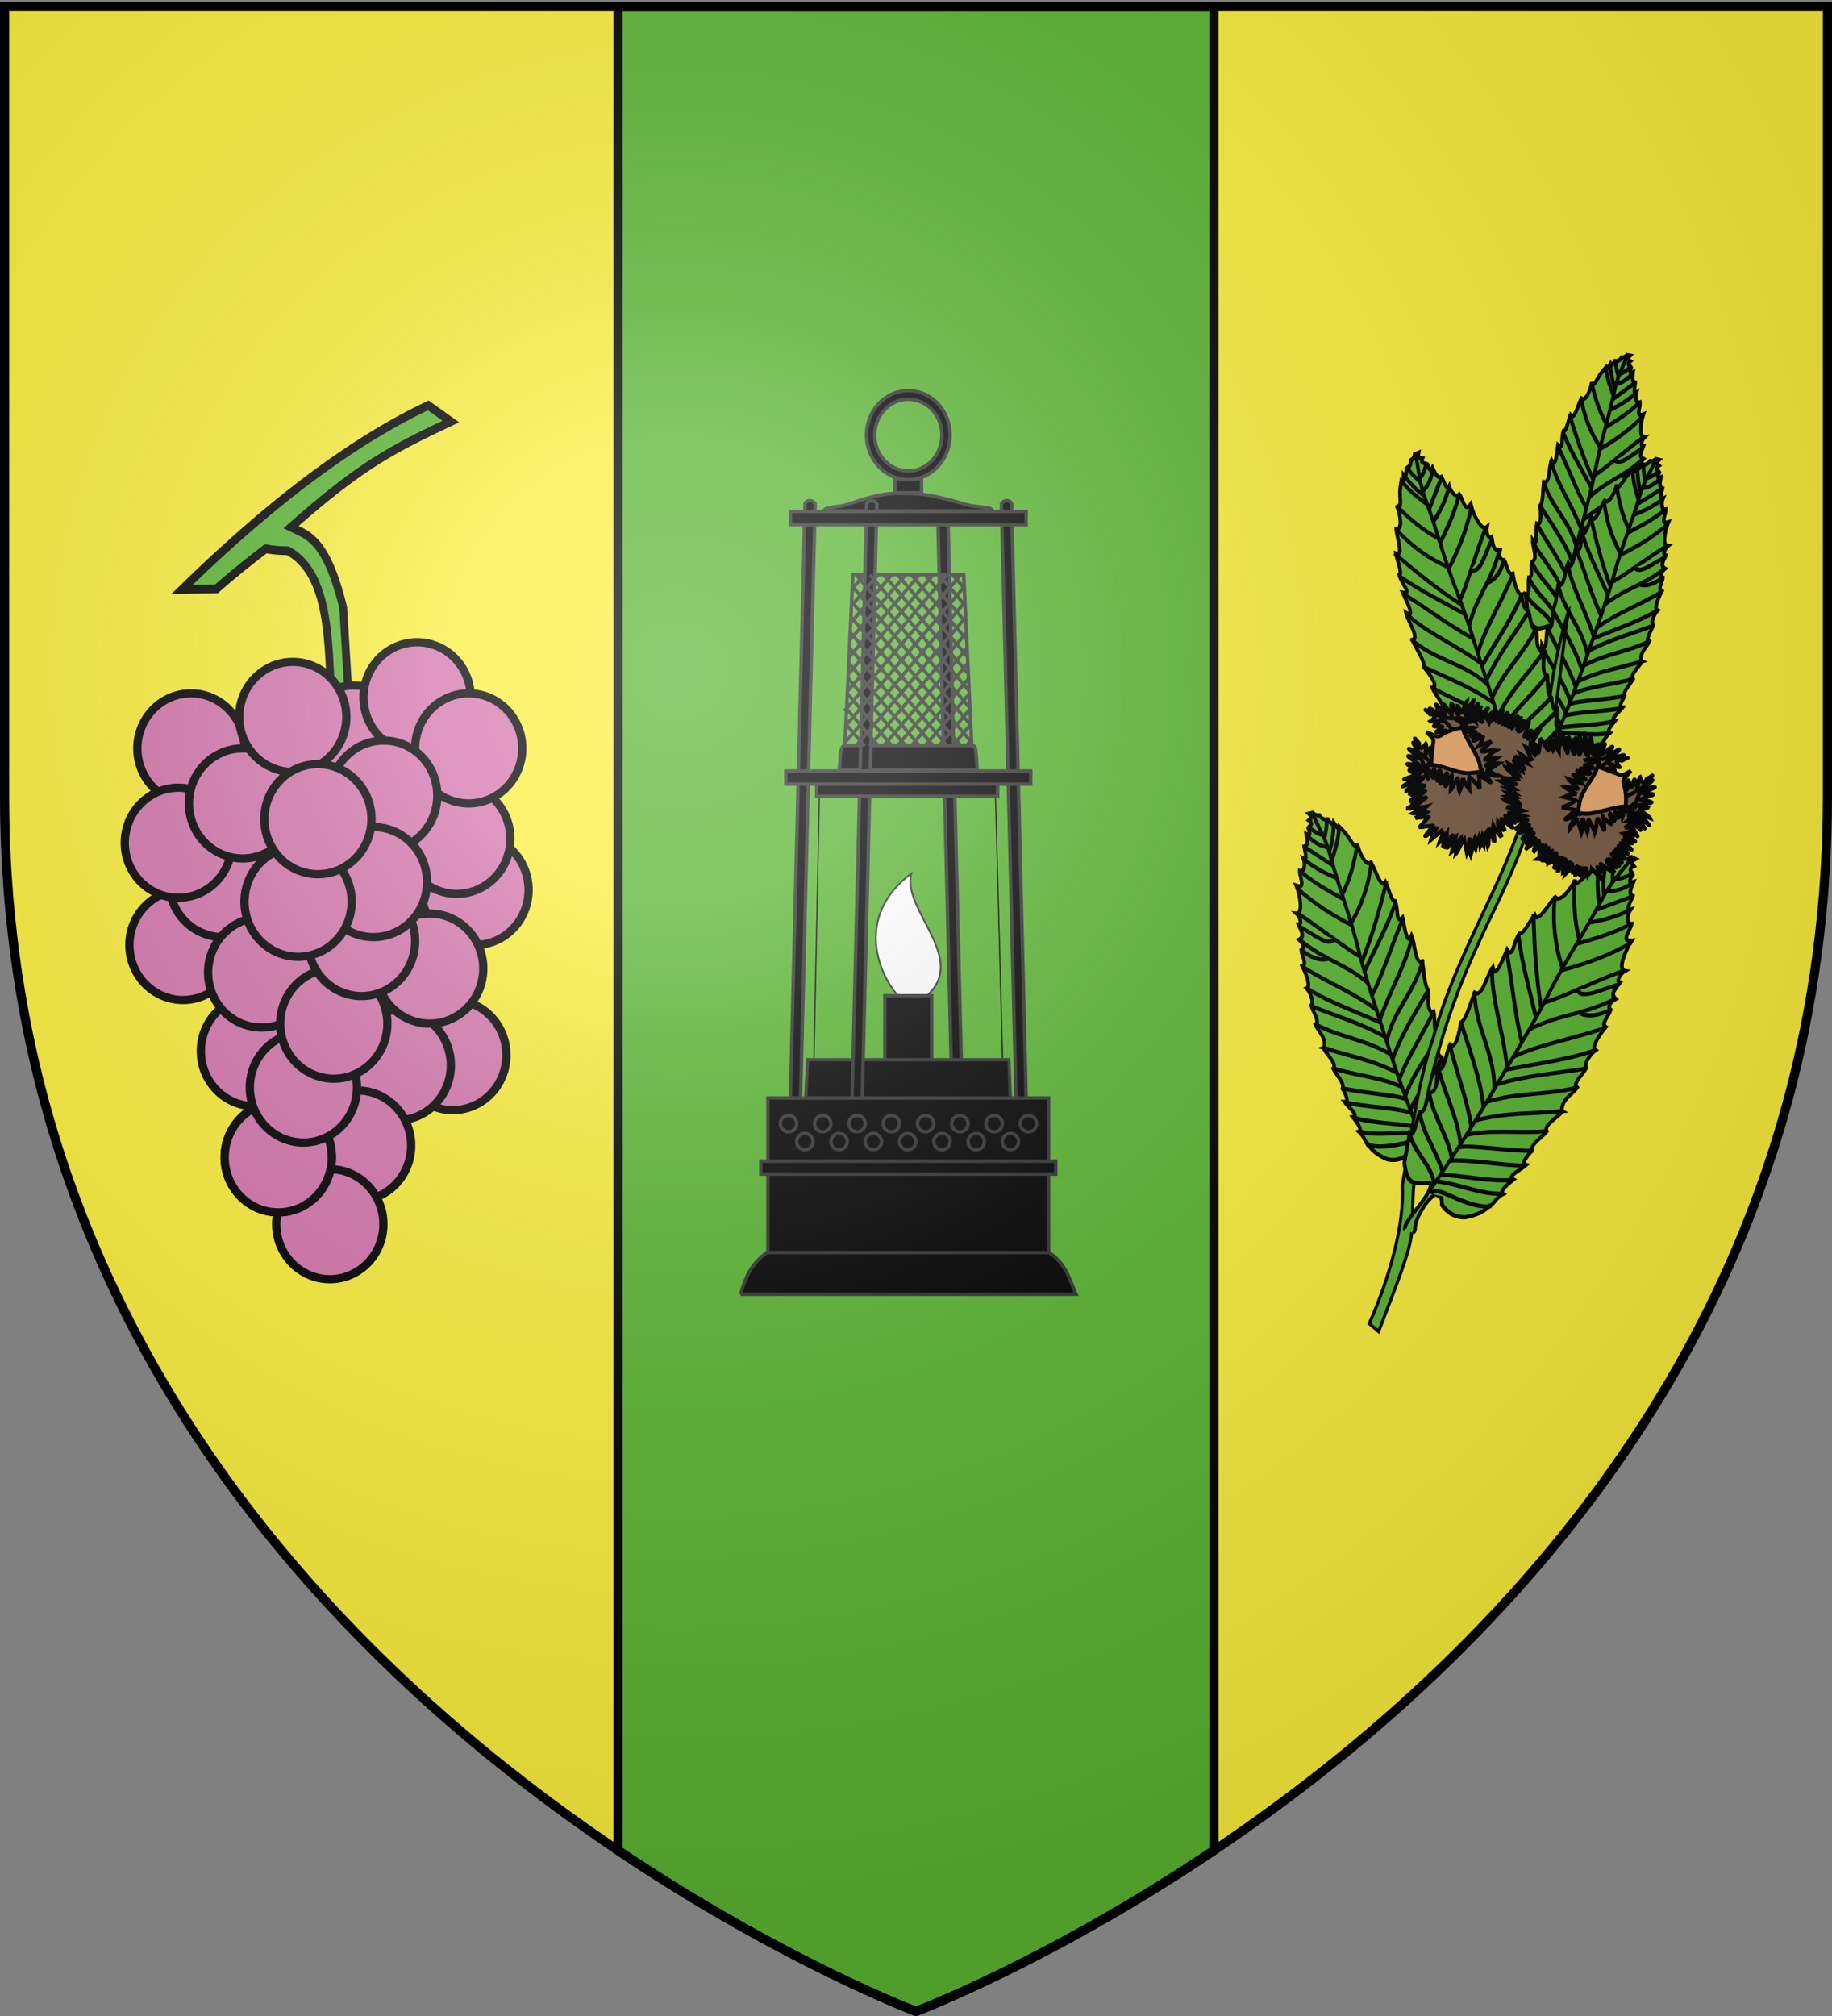 <svg xmlns="http://www.w3.org/2000/svg" xmlns:xlink="http://www.w3.org/1999/xlink" width="600" height="660" version="1.0"><rect width="100%" height="100%" fill="#808080" stroke="none"/><desc>Flag of Canton of Valais (Wallis)</desc><defs><g id="c"><path id="b" d="M0 0v1h.5z" transform="rotate(18 3.157 -.5)"/><use xlink:href="#b" width="810" height="540" transform="scale(-1 1)"/></g><g id="d"><use xlink:href="#c" width="810" height="540" transform="rotate(72)"/><use xlink:href="#c" width="810" height="540" transform="rotate(144)"/></g><radialGradient xlink:href="#a" id="e" cx="221.445" cy="226.331" r="300" fx="221.445" fy="226.331" gradientTransform="matrix(1.353 0 0 1.349 -77.63 -85.747)" gradientUnits="userSpaceOnUse"/><linearGradient id="a"><stop offset="0" style="stop-color:white;stop-opacity:.314"/><stop offset=".19" style="stop-color:white;stop-opacity:.251"/><stop offset=".6" style="stop-color:#6b6b6b;stop-opacity:.125"/><stop offset="1" style="stop-color:black;stop-opacity:.125"/></linearGradient></defs><g style="display:inline"><path d="M300 658.5s298.5-112.32 298.5-397.772V2.176H1.5v258.552C1.5 546.18 300 658.5 300 658.5" style="fill:#fcef3c;fill-opacity:1;fill-rule:evenodd;stroke:none;stroke-width:1px;stroke-linecap:butt;stroke-linejoin:miter;stroke-opacity:1"/><path d="M202.406 2.188V605.78C256.333 642.041 300 658.5 300 658.5s43.667-16.458 97.594-52.719V2.188z" style="fill:#5ab532;fill-opacity:1;fill-rule:evenodd;stroke:#000;stroke-width:3;stroke-linecap:butt;stroke-linejoin:miter;stroke-opacity:1;display:inline;stroke-miterlimit:4;stroke-dasharray:none"/><path d="M787.058 866.017H1080.8c-5.776-12.67-8.103-26.193-23.844-36.686H810.23c-14.423 10.818-18.627 21.636-23.17 36.686z" style="fill:#000;fill-rule:evenodd;stroke:#313131;stroke-width:3;stroke-linecap:butt;stroke-linejoin:miter;stroke-miterlimit:4;stroke-dasharray:none;stroke-opacity:1" transform="matrix(.374 0 0 .374 -51.814 99.816)"/><path d="m959.474 174.014 13.055 530.582 8.88-.2-13.055-530.583c-1.996-3.52-6.815-3.163-8.88.2z" style="fill:#000;fill-opacity:1;stroke:#313131;stroke-width:3;stroke-miterlimit:4;stroke-dasharray:none;stroke-opacity:1" transform="matrix(.374 0 0 .374 -51.814 99.816)"/><path d="M925.065 604.934c-19.851-22.869-35.956-71.594 11.429-107.143-8.368 33.124 53.909 76.961 10 110z" style="fill:#fff;fill-rule:evenodd;stroke:#313131;stroke-width:1.5;stroke-linecap:butt;stroke-linejoin:miter;stroke-miterlimit:4;stroke-dasharray:none;stroke-opacity:1" transform="matrix(.374 0 0 .374 -51.814 99.816)"/><path d="M856.122 428.076h154.098l6.566 242.858H851.07z" style="fill:none;fill-opacity:1;stroke:#000;stroke-width:1;stroke-miterlimit:4;stroke-opacity:1" transform="matrix(.374 0 0 .374 -51.814 99.816)"/><path d="M913.444 604.735h40.97v90.255h-40.97z" style="fill:#000;fill-opacity:1;stroke:#313131;stroke-width:3;stroke-miterlimit:4;stroke-dasharray:none;stroke-opacity:1" transform="matrix(.374 0 0 .374 -51.814 99.816)"/><path d="M845.82 660.733h176.216l1.516 38.356H843.8z" style="fill:#000;fill-opacity:1;stroke:#313131;stroke-width:2.815;stroke-miterlimit:4;stroke-opacity:1" transform="matrix(.374 0 0 .374 -51.814 99.816)"/><g style="fill:#000;stroke:#313131;stroke-width:3;stroke-miterlimit:4;stroke-dasharray:none;stroke-opacity:1"><path d="m852.384 174.014-13.056 530.582-8.88-.2 13.055-530.583c1.996-3.52 6.815-3.163 8.88.2zM1015.474 174.014l13.055 530.582 8.88-.2-13.055-530.583c-1.996-3.52-6.815-3.163-8.88.2z" style="fill:#000;fill-opacity:1;stroke:#313131;stroke-width:3;stroke-miterlimit:4;stroke-dasharray:none;stroke-opacity:1" transform="matrix(.374 0 0 .374 -51.814 99.816)"/></g><path d="M878.875 385.641h111.117c3.192-.198 3.094 4.911 3.536 9.617l.757 11.596H873.572l.758-11.596c.264-5.394 1.59-10.194 4.545-9.617z" style="fill:#000;fill-opacity:1;stroke:#313131;stroke-width:3;stroke-miterlimit:4;stroke-dasharray:none;stroke-opacity:1" transform="matrix(.374 0 0 .374 -51.814 99.816)"/><path d="M885.441 236.139h96.975l7.071 149.502H878.37z" style="fill:none;fill-opacity:1;stroke:#313131;stroke-width:3;stroke-miterlimit:4;stroke-dasharray:none;stroke-opacity:1" transform="matrix(.374 0 0 .374 -51.814 99.816)"/><path d="M930.9 165.152c18.673-.82 37.346 5.072 56.019 10.18 6.917 1.892 20.977 1.177 20.752 4.973H860.189c-.307-3.456 12.913-3.25 19.367-5.31 16.63-5.307 33.385-11.437 51.343-9.843z" style="fill:#000;fill-opacity:1;stroke:#313131;stroke-width:3;stroke-miterlimit:4;stroke-dasharray:none;stroke-opacity:1" transform="matrix(.374 0 0 .374 -51.814 99.816)"/><path d="m906.384 174.014-13.056 530.582-8.88-.2 13.055-530.583c1.996-3.52 6.815-3.163 8.88.2z" style="fill:#000;fill-opacity:1;stroke:#313131;stroke-width:3;stroke-miterlimit:4;stroke-dasharray:none;stroke-opacity:1" transform="matrix(.374 0 0 .374 -51.814 99.816)"/><path d="M811.022 694.252h245.813v135.276H811.022z" style="fill:#000;fill-opacity:1;stroke:#313131;stroke-width:3;stroke-miterlimit:4;stroke-dasharray:none;stroke-opacity:1" transform="matrix(.374 0 0 .374 -51.814 99.816)"/><path d="M804.814 749.551h258.23v11.295h-258.23z" style="fill:#000;fill-opacity:1;stroke:#313131;stroke-width:3;stroke-miterlimit:4;stroke-dasharray:none;stroke-opacity:1" transform="matrix(.374 0 0 .374 -51.814 99.816)"/><path d="m972.852 236.305 10.432 12.206m-22.798-12.55 23.456 27.445m-35.395-27.29 35.877 41.98m-47.979-42.014 48.624 56.894m-60.575-56.753 61.472 71.928m-73.901-72.345 74.723 87.431m-86.41-86.98 86.64 101.375m-98.83-101.513 99.638 116.585M884.895 246.39 989.177 368.41M884.294 259.813l105.68 123.653m-106.255-110.2 96.216 112.58m-96.955-99.32 85.08 99.55m-85.756-86.215 73.503 86.004M881.88 313.49l62.05 72.604m-62.714-59.255 50.537 59.132m-50.948-45.488 38.833 45.438m-39.761-32.398 27.748 32.467m-28.663-19.413 16.8 19.657m93.726-5.851-5.348 6.257m4.836-19.783-16.397 19.186m15.38-32.123-27.394 32.055m26.719-45.389-39.073 45.718m38.599-59.289-50.613 59.22m49.76-72.347-61.623 72.103m61.224-85.762-73.49 85.989m73.23-99.81-85.256 99.756m84.416-112.898L888.016 386.11m95.778-126.195L878.556 383.054m104.663-136.59-12.288 14.379-12.227 14.306-79.603 93.142m100.812-132.084L877.884 355.589m89.852-119.26-86.904 101.686m74.89-101.753-74.157 86.769m62.193-86.896-61.799 72.31m49.622-72.187-48.889 57.204m36.888-57.287-36.167 42.318m23.964-42.165-23.381 27.358m11.593-27.69-10.696 12.515" style="fill:none;fill-opacity:1;fill-rule:evenodd;stroke:#313131;stroke-width:3;stroke-linecap:butt;stroke-linejoin:miter;stroke-miterlimit:4;stroke-dasharray:none;stroke-opacity:1" transform="matrix(.374 0 0 .374 -51.814 99.816)"/><path d="M853.621 418.997h158.594v11.111H853.621z" style="fill:#000;fill-opacity:1;stroke:#313131;stroke-width:3;stroke-miterlimit:4;stroke-opacity:1" transform="matrix(.374 0 0 .374 -51.814 99.816)"/><path d="M826.684 408.054h214.489v11.431H826.684zM922.312 152.316h23.234v12.122h-23.234zM830.725 180.85h206.407v11.432H830.725z" style="fill:#000;fill-opacity:1;stroke:#313131;stroke-width:3;stroke-miterlimit:4;stroke-dasharray:none;stroke-opacity:1" transform="matrix(.374 0 0 .374 -51.814 99.816)"/><path d="M933.929 75.009c-20.201 0-36.594 17.443-36.594 38.969 0 21.525 16.393 39 36.594 39 20.2 0 36.593-17.475 36.593-39 0-21.526-16.393-38.97-36.593-38.97zm0 7.625c16.25 0 29.437 14.027 29.437 31.344 0 17.316-13.187 31.375-29.437 31.375-16.251 0-29.438-14.059-29.438-31.375s13.187-31.344 29.438-31.344z" style="fill:#000;fill-opacity:1;stroke:#313131;stroke-width:3;stroke-miterlimit:4;stroke-dasharray:none;stroke-opacity:1" transform="matrix(.374 0 0 .374 -51.814 99.816)"/><g style="fill:#000;stroke:#313131;stroke-width:3;stroke-miterlimit:4;stroke-dasharray:none;stroke-opacity:1"><g style="fill:#000;stroke:#313131;stroke-width:3;stroke-miterlimit:4;stroke-dasharray:none;stroke-opacity:1"><path d="M547.143 590.934a7.143 7.143 0 1 1-14.286 0 7.143 7.143 0 1 1 14.286 0z" style="fill:#000;fill-rule:evenodd;stroke:#313131;stroke-width:3;stroke-linecap:butt;stroke-linejoin:miter;stroke-miterlimit:4;stroke-dasharray:none;stroke-opacity:1" transform="matrix(.374 0 0 .374 56.29 146.853)"/><path d="M547.143 590.934a7.143 7.143 0 1 1-14.286 0 7.143 7.143 0 1 1 14.286 0z" style="fill:#000;fill-rule:evenodd;stroke:#313131;stroke-width:3;stroke-linecap:butt;stroke-linejoin:miter;stroke-miterlimit:4;stroke-dasharray:none;stroke-opacity:1" transform="matrix(.374 0 0 .374 67.515 146.853)"/><path d="M547.143 590.934a7.143 7.143 0 1 1-14.286 0 7.143 7.143 0 1 1 14.286 0z" style="fill:#000;fill-rule:evenodd;stroke:#313131;stroke-width:3;stroke-linecap:butt;stroke-linejoin:miter;stroke-miterlimit:4;stroke-dasharray:none;stroke-opacity:1" transform="matrix(.374 0 0 .374 78.74 146.853)"/><path d="M547.143 590.934a7.143 7.143 0 1 1-14.286 0 7.143 7.143 0 1 1 14.286 0z" style="fill:#000;fill-rule:evenodd;stroke:#313131;stroke-width:3;stroke-linecap:butt;stroke-linejoin:miter;stroke-miterlimit:4;stroke-dasharray:none;stroke-opacity:1" transform="matrix(.374 0 0 .374 89.964 146.853)"/><path d="M547.143 590.934a7.143 7.143 0 1 1-14.286 0 7.143 7.143 0 1 1 14.286 0z" style="fill:#000;fill-rule:evenodd;stroke:#313131;stroke-width:3;stroke-linecap:butt;stroke-linejoin:miter;stroke-miterlimit:4;stroke-dasharray:none;stroke-opacity:1" transform="matrix(.374 0 0 .374 101.188 146.853)"/><path d="M547.143 590.934a7.143 7.143 0 1 1-14.286 0 7.143 7.143 0 1 1 14.286 0z" style="fill:#000;fill-rule:evenodd;stroke:#313131;stroke-width:3;stroke-linecap:butt;stroke-linejoin:miter;stroke-miterlimit:4;stroke-dasharray:none;stroke-opacity:1" transform="matrix(.374 0 0 .374 112.413 146.853)"/><path d="M547.143 590.934a7.143 7.143 0 1 1-14.286 0 7.143 7.143 0 1 1 14.286 0z" style="fill:#000;fill-rule:evenodd;stroke:#313131;stroke-width:3;stroke-linecap:butt;stroke-linejoin:miter;stroke-miterlimit:4;stroke-dasharray:none;stroke-opacity:1" transform="matrix(.374 0 0 .374 123.638 146.853)"/><path d="M547.143 590.934a7.143 7.143 0 1 1-14.286 0 7.143 7.143 0 1 1 14.286 0z" style="fill:#000;fill-rule:evenodd;stroke:#313131;stroke-width:3;stroke-linecap:butt;stroke-linejoin:miter;stroke-miterlimit:4;stroke-dasharray:none;stroke-opacity:1" transform="matrix(.374 0 0 .374 134.862 146.853)"/></g><path d="M547.143 590.934a7.143 7.143 0 1 1-14.286 0 7.143 7.143 0 1 1 14.286 0z" style="fill:#000;fill-rule:evenodd;stroke:#313131;stroke-width:3;stroke-linecap:butt;stroke-linejoin:miter;stroke-miterlimit:4;stroke-dasharray:none;stroke-opacity:1" transform="matrix(.374 0 0 .374 61.635 152.732)"/><path d="M547.143 590.934a7.143 7.143 0 1 1-14.286 0 7.143 7.143 0 1 1 14.286 0z" style="fill:#000;fill-rule:evenodd;stroke:#313131;stroke-width:3;stroke-linecap:butt;stroke-linejoin:miter;stroke-miterlimit:4;stroke-dasharray:none;stroke-opacity:1" transform="matrix(.374 0 0 .374 72.86 152.732)"/><path d="M547.143 590.934a7.143 7.143 0 1 1-14.286 0 7.143 7.143 0 1 1 14.286 0z" style="fill:#000;fill-rule:evenodd;stroke:#313131;stroke-width:3;stroke-linecap:butt;stroke-linejoin:miter;stroke-miterlimit:4;stroke-dasharray:none;stroke-opacity:1" transform="matrix(.374 0 0 .374 84.084 152.732)"/><path d="M547.143 590.934a7.143 7.143 0 1 1-14.286 0 7.143 7.143 0 1 1 14.286 0z" style="fill:#000;fill-rule:evenodd;stroke:#313131;stroke-width:3;stroke-linecap:butt;stroke-linejoin:miter;stroke-miterlimit:4;stroke-dasharray:none;stroke-opacity:1" transform="matrix(.374 0 0 .374 95.309 152.732)"/><path d="M547.143 590.934a7.143 7.143 0 1 1-14.286 0 7.143 7.143 0 1 1 14.286 0z" style="fill:#000;fill-rule:evenodd;stroke:#313131;stroke-width:3;stroke-linecap:butt;stroke-linejoin:miter;stroke-miterlimit:4;stroke-dasharray:none;stroke-opacity:1" transform="matrix(.374 0 0 .374 106.533 152.732)"/><path d="M547.143 590.934a7.143 7.143 0 1 1-14.286 0 7.143 7.143 0 1 1 14.286 0z" style="fill:#000;fill-rule:evenodd;stroke:#313131;stroke-width:3;stroke-linecap:butt;stroke-linejoin:miter;stroke-miterlimit:4;stroke-dasharray:none;stroke-opacity:1" transform="matrix(.374 0 0 .374 117.758 152.732)"/><path d="M547.143 590.934a7.143 7.143 0 1 1-14.286 0 7.143 7.143 0 1 1 14.286 0z" style="fill:#000;fill-rule:evenodd;stroke:#313131;stroke-width:3;stroke-linecap:butt;stroke-linejoin:miter;stroke-miterlimit:4;stroke-dasharray:none;stroke-opacity:1" transform="matrix(.374 0 0 .374 128.983 152.732)"/></g><path d="M88.777 181.288c-3.968 0-6.448-.52-6.448-.52A257 257 0 0 0 67.757 191.4l-10.121.126c33.674-29.558 57.238-42.148 72.579-48.735l6.668 4.28c-17.602 7.45-26.874 11.884-47.114 27.966 4.96 2.154 10.415 3.118 15.375 21.358l1.984 29.172h-4.96c-1.93-13.947.925-37.408-13.391-44.279z" style="fill:#5ab532;fill-opacity:1;fill-rule:evenodd;stroke:#000;stroke-width:2.309;stroke-linecap:butt;stroke-linejoin:miter;stroke-miterlimit:4;stroke-dasharray:none;stroke-opacity:1" transform="matrix(1.111 0 0 1.236 -4.41 -43.773)"/><g style="fill:#d576ad;fill-opacity:1;stroke:#000;stroke-width:2.026;stroke-miterlimit:4;stroke-dasharray:none;stroke-opacity:1"><path d="M783.942 599.635a19.092 19.799 0 1 1 .031.01" style="fill:#d576ad;fill-opacity:1;fill-rule:evenodd;stroke:#000;stroke-width:2.958;stroke-linecap:round;stroke-linejoin:round;stroke-miterlimit:4;stroke-dasharray:none;stroke-dashoffset:0;stroke-opacity:1" transform="matrix(.919 0 0 .91 -570.103 -237.118)"/><path d="M783.942 599.635a19.092 19.799 0 1 1 .031.01" style="fill:#d576ad;fill-opacity:1;fill-rule:evenodd;stroke:#000;stroke-width:2.958;stroke-linecap:round;stroke-linejoin:round;stroke-miterlimit:4;stroke-dasharray:none;stroke-dashoffset:0;stroke-opacity:1" transform="matrix(.919 0 0 .91 -576.062 -253.854)"/><path d="M783.942 599.635a19.092 19.799 0 1 1 .031.01" style="fill:#d576ad;fill-opacity:1;fill-rule:evenodd;stroke:#000;stroke-width:2.958;stroke-linecap:round;stroke-linejoin:round;stroke-miterlimit:4;stroke-dasharray:none;stroke-dashoffset:0;stroke-opacity:1" transform="matrix(.919 0 0 .91 -609.851 -286.039)"/><path d="M783.942 599.635a19.092 19.799 0 1 1 .031.01" style="fill:#d576ad;fill-opacity:1;fill-rule:evenodd;stroke:#000;stroke-width:2.958;stroke-linecap:round;stroke-linejoin:round;stroke-miterlimit:4;stroke-dasharray:none;stroke-dashoffset:0;stroke-opacity:1" transform="matrix(.919 0 0 .91 -663.134 -283.464)"/><path d="M783.942 599.635a19.092 19.799 0 1 1 .031.01" style="fill:#d576ad;fill-opacity:1;fill-rule:evenodd;stroke:#000;stroke-width:2.958;stroke-linecap:round;stroke-linejoin:round;stroke-miterlimit:4;stroke-dasharray:none;stroke-dashoffset:0;stroke-opacity:1" transform="matrix(.919 0 0 .91 -589.058 -300.2)"/><path d="M783.942 599.635a19.092 19.799 0 1 1 .031.01" style="fill:#d576ad;fill-opacity:1;fill-rule:evenodd;stroke:#000;stroke-width:2.958;stroke-linecap:round;stroke-linejoin:round;stroke-miterlimit:4;stroke-dasharray:none;stroke-dashoffset:0;stroke-opacity:1" transform="matrix(.919 0 0 .91 -572.164 -283.464)"/><path d="M783.942 599.635a19.092 19.799 0 1 1 .031.01" style="fill:#d576ad;fill-opacity:1;fill-rule:evenodd;stroke:#000;stroke-width:2.958;stroke-linecap:round;stroke-linejoin:round;stroke-miterlimit:4;stroke-dasharray:none;stroke-dashoffset:0;stroke-opacity:1" transform="matrix(.919 0 0 .91 -665.733 -219.095)"/><path d="M783.942 599.635a19.092 19.799 0 1 1 .031.01" style="fill:#d576ad;fill-opacity:1;fill-rule:evenodd;stroke:#000;stroke-width:2.958;stroke-linecap:round;stroke-linejoin:round;stroke-miterlimit:4;stroke-dasharray:none;stroke-dashoffset:0;stroke-opacity:1" transform="matrix(.919 0 0 .91 -652.737 -239.693)"/><path d="M783.942 599.635a19.092 19.799 0 1 1 .031.01" style="fill:#d576ad;fill-opacity:1;fill-rule:evenodd;stroke:#000;stroke-width:2.958;stroke-linecap:round;stroke-linejoin:round;stroke-miterlimit:4;stroke-dasharray:none;stroke-dashoffset:0;stroke-opacity:1" transform="matrix(.919 0 0 .91 -667.255 -252.567)"/><path d="M783.942 599.635a19.092 19.799 0 1 1 .031.01" style="fill:#d576ad;fill-opacity:1;fill-rule:evenodd;stroke:#000;stroke-width:2.958;stroke-linecap:round;stroke-linejoin:round;stroke-miterlimit:4;stroke-dasharray:none;stroke-dashoffset:0;stroke-opacity:1" transform="matrix(.919 0 0 .91 -599.993 -268.016)"/><path d="M783.942 599.635a19.092 19.799 0 1 1 .031.01" style="fill:#d576ad;fill-opacity:1;fill-rule:evenodd;stroke:#000;stroke-width:2.958;stroke-linecap:round;stroke-linejoin:round;stroke-miterlimit:4;stroke-dasharray:none;stroke-dashoffset:0;stroke-opacity:1" transform="matrix(.919 0 0 .91 -646.24 -265.44)"/><path d="M783.942 599.635a19.092 19.799 0 1 1 .031.01" style="fill:#d576ad;fill-opacity:1;fill-rule:evenodd;stroke:#000;stroke-width:2.958;stroke-linecap:round;stroke-linejoin:round;stroke-miterlimit:4;stroke-dasharray:none;stroke-dashoffset:0;stroke-opacity:1" transform="matrix(.919 0 0 .91 -629.79 -293.763)"/><path d="M783.942 599.635a19.092 19.799 0 1 1 .031.01" style="fill:#d576ad;fill-opacity:1;fill-rule:evenodd;stroke:#000;stroke-width:2.958;stroke-linecap:round;stroke-linejoin:round;stroke-miterlimit:4;stroke-dasharray:none;stroke-dashoffset:0;stroke-opacity:1" transform="matrix(.919 0 0 .91 -577.362 -183.048)"/><path d="M783.942 599.635a19.092 19.799 0 1 1 .031.01" style="fill:#d576ad;fill-opacity:1;fill-rule:evenodd;stroke:#000;stroke-width:2.958;stroke-linecap:round;stroke-linejoin:round;stroke-miterlimit:4;stroke-dasharray:none;stroke-dashoffset:0;stroke-opacity:1" transform="matrix(.919 0 0 .91 -595.556 -179.72)"/><path d="M783.942 599.635a19.092 19.799 0 1 1 .031.01" style="fill:#d576ad;fill-opacity:1;fill-rule:evenodd;stroke:#000;stroke-width:2.958;stroke-linecap:round;stroke-linejoin:round;stroke-miterlimit:4;stroke-dasharray:none;stroke-dashoffset:0;stroke-opacity:1" transform="matrix(.919 0 0 .91 -584.936 -211.37)"/><path d="M783.942 599.635a19.092 19.799 0 1 1 .031.01" style="fill:#d576ad;fill-opacity:1;fill-rule:evenodd;stroke:#000;stroke-width:2.958;stroke-linecap:round;stroke-linejoin:round;stroke-miterlimit:4;stroke-dasharray:none;stroke-dashoffset:0;stroke-opacity:1" transform="matrix(.919 0 0 .91 -642.34 -184.336)"/><path d="M783.942 599.635a19.092 19.799 0 1 1 .031.01" style="fill:#d576ad;fill-opacity:1;fill-rule:evenodd;stroke:#000;stroke-width:2.958;stroke-linecap:round;stroke-linejoin:round;stroke-miterlimit:4;stroke-dasharray:none;stroke-dashoffset:0;stroke-opacity:1" transform="matrix(.919 0 0 .91 -639.964 -210.083)"/><path d="M783.942 599.635a19.092 19.799 0 1 1 .031.01" style="fill:#d576ad;fill-opacity:1;fill-rule:evenodd;stroke:#000;stroke-width:2.958;stroke-linecap:round;stroke-linejoin:round;stroke-miterlimit:4;stroke-dasharray:none;stroke-dashoffset:0;stroke-opacity:1" transform="matrix(.919 0 0 .91 -608.552 -153.439)"/><path d="M783.942 599.635a19.092 19.799 0 1 1 .031.01" style="fill:#d576ad;fill-opacity:1;fill-rule:evenodd;stroke:#000;stroke-width:2.958;stroke-linecap:round;stroke-linejoin:round;stroke-miterlimit:4;stroke-dasharray:none;stroke-dashoffset:0;stroke-opacity:1" transform="matrix(.919 0 0 .91 -617.649 -127.69)"/><path d="M783.942 599.635a19.092 19.799 0 1 1 .031.01" style="fill:#d576ad;fill-opacity:1;fill-rule:evenodd;stroke:#000;stroke-width:2.958;stroke-linecap:round;stroke-linejoin:round;stroke-miterlimit:4;stroke-dasharray:none;stroke-dashoffset:0;stroke-opacity:1" transform="matrix(.919 0 0 .91 -634.543 -149.576)"/><path d="M783.942 599.635a19.092 19.799 0 1 1 .031.01" style="fill:#d576ad;fill-opacity:1;fill-rule:evenodd;stroke:#000;stroke-width:2.958;stroke-linecap:round;stroke-linejoin:round;stroke-miterlimit:4;stroke-dasharray:none;stroke-dashoffset:0;stroke-opacity:1" transform="matrix(.919 0 0 .91 -634.543 -149.576)"/><path d="M783.942 599.635a19.092 19.799 0 1 1 .031.01" style="fill:#d576ad;fill-opacity:1;fill-rule:evenodd;stroke:#000;stroke-width:2.958;stroke-linecap:round;stroke-linejoin:round;stroke-miterlimit:4;stroke-dasharray:none;stroke-dashoffset:0;stroke-opacity:1" transform="matrix(.919 0 0 .91 -626.3 -172.437)"/><path d="M783.942 599.635a19.092 19.799 0 1 1 .031.01" style="fill:#d576ad;fill-opacity:1;fill-rule:evenodd;stroke:#000;stroke-width:2.958;stroke-linecap:round;stroke-linejoin:round;stroke-miterlimit:4;stroke-dasharray:none;stroke-dashoffset:0;stroke-opacity:1" transform="matrix(.919 0 0 .91 -616.35 -193.347)"/><path d="M783.942 599.635a19.092 19.799 0 1 1 .031.01" style="fill:#d576ad;fill-opacity:1;fill-rule:evenodd;stroke:#000;stroke-width:2.958;stroke-linecap:round;stroke-linejoin:round;stroke-miterlimit:4;stroke-dasharray:none;stroke-dashoffset:0;stroke-opacity:1" transform="matrix(.919 0 0 .91 -607.252 -220.382)"/><path d="M783.942 599.635a19.092 19.799 0 1 1 .031.01" style="fill:#d576ad;fill-opacity:1;fill-rule:evenodd;stroke:#000;stroke-width:2.958;stroke-linecap:round;stroke-linejoin:round;stroke-miterlimit:4;stroke-dasharray:none;stroke-dashoffset:0;stroke-opacity:1" transform="matrix(.919 0 0 .91 -603.353 -239.693)"/><path d="M783.942 599.635a19.092 19.799 0 1 1 .031.01" style="fill:#d576ad;fill-opacity:1;fill-rule:evenodd;stroke:#000;stroke-width:2.958;stroke-linecap:round;stroke-linejoin:round;stroke-miterlimit:4;stroke-dasharray:none;stroke-dashoffset:0;stroke-opacity:1" transform="matrix(.919 0 0 .91 -628.045 -233.256)"/><path d="M783.942 599.635a19.092 19.799 0 1 1 .031.01" style="fill:#d576ad;fill-opacity:1;fill-rule:evenodd;stroke:#000;stroke-width:2.958;stroke-linecap:round;stroke-linejoin:round;stroke-miterlimit:4;stroke-dasharray:none;stroke-dashoffset:0;stroke-opacity:1" transform="matrix(.919 0 0 .91 -621.547 -260.291)"/></g></g><g style="fill:#5ab532;fill-opacity:1;stroke:#000;stroke-width:12.968;stroke-miterlimit:4;stroke-dasharray:none;stroke-opacity:1"><path d="M959.685 783.037c-11.378-4.673-3.642-48.25-2.545-78.914.28-11.498-.3-21.851-3.394-28.85-3.565-16.589-17.504 1.755-25.456 3.395-15.079 7.743-28.314 22.569-66.185-15.274l-30.547-59.397c17.593 2.43-5.353-33.652-8.486-50.912 14.288-5.56-5.033-31.545-6.364-47.517 18.933-14.943-12.755-41.073-20.789-61.518 28.089 18.242-1.213-32.014-4.242-50.912 21.757 1.776-.44-40.522-8.486-54.306 8.545-10.255-7.345-47.1-12.303-70.852 22.971-1.042 1.596-44.226 2.545-68.73 25.016 21.951 8.297-34.272 5.516-50.064 12.04 4.32 16.382 1.418 9.849-15.624-2.616-6.825-6.002-20.773-6.455-28.5 11.277-2.637 4.703-37.122 6.788-53.032 19.646 12.183 14.525-34.806 19.092-58.125 18.774 3.998 22.503-31.586 18.668-56.851 12.948 16.779 14.707-20.438 21.637-35.638l10.182-20.365c7.148 8.792 7.764-5.998 10.607-14.425 6.724 9.796 9.903-3.376 13.152-12.728 7.757-1.82 15.344-4.067 18.668-16.97 5.091-1.71 10.182-1.555 15.273-11.88l11.88-1.697c-6.272 10.781-.29 13.392 6.788 15.274-10.582 12.645 4.339 12.538 10.182 16.97-.233 7.155.22 23.61 11.88 11.031 2 7.447 3.333 29.963 18.667 27.153 3.226 12.1 3.808 36.378 14.425 26.304-.063 13.88 10.694 33.328 22.91 25.032 6.854 13.462.952 47.571 24.608 30.123-.867 25.293 10.616 71.187 28.426 63.64-5.88 10.097-5.391 30.373 6.364 26.728-.315 13.793-7.638 33.57 13.576 35.638-8.292 13.452-5.848 24.873 5.091 25.88 4.491 12.653-1.87 38.132 14 37.336-3.599 28.956-1.225 54.66 11.032 54.73-4.079 8.403-8.484 37.122 5.515 43.699 1.407 17.115-8.165 45.236 8.061 47.093-.857 20.997-18.092 41.215 2.121 63.215-3.377 19.164-20.82 47.21-5.09 54.306-2.964 18.826-16.213 43.529-5.092 54.306-2.664 19.38-4.396 37.293 8.486 32.244-5.624 16.831-26.654 45.987-6.789 42.427-8.767 23.142-12.079 39.545-1.697 39.032-10.336 15.178-6.05 36.635-11.88 37.335-3.41 16.03-13.61 33.193-37.334 52.609-23.92 13.895-46.215 13.163-67.883 6.788-6.904-7.218-10.754-18-30.547-10.182-6.427 16.802-7 31.153-6.032 47.15 1.15 18.997 4.147 39.947 10.275 52.128q-15.273 8.484-18.668 1.697z" style="fill:#5ab532;fill-opacity:1;fill-rule:evenodd;stroke:#000;stroke-width:12.968;stroke-linecap:butt;stroke-linejoin:miter;stroke-miterlimit:4;stroke-dasharray:none;stroke-opacity:1" transform="matrix(.086 .031 -.033 .104 448.168 106.058)"/><path d="M957.14 687.153c2.702-99.79-.678-201.819-5.091-266.438-6.14-89.901-7.92-165.51-18.668-242.679-12.313-88.41-10.498-161.45-20.365-240.982-4.764-38.398 2.56-75.802 6.788-113.703M966.812 685.297c-9.658-25.314 93.274-13.81 147.49-53.394M958.424 656.485c50.647-22.942 116.594-32.232 162.376-61.285M959.77 638.63c47.7-25.882 114.384-47.888 164.63-81.83M959.77 601.14c47.094-30.333 114.553-53.796 171.83-86.34M959.006 566.4c19.892-18.732 113.571-55.215 166.594-87.6M958.363 534c45.344-41.165 102.05-63.058 166.037-105.6M956.46 496.74c58.12-55.3 104.848-76.675 175.14-125.94h-2.4" style="fill:#5ab532;fill-opacity:1;fill-rule:evenodd;stroke:#000;stroke-width:12.968;stroke-linecap:butt;stroke-linejoin:miter;stroke-miterlimit:4;stroke-dasharray:none;stroke-opacity:1" transform="matrix(.086 .031 -.033 .104 448.168 106.058)"/><path d="M953.563 450c56.64-59.814 123.115-88.594 175.637-140.4M951.37 404.485c53.6-56.05 118.23-97.74 171.83-141.685M948.618 368.134c52.536-46.186 123.68-98.335 166.182-148.534M945.72 336.582c40.076-57.995 106.257-109.992 159.48-170.63M942.266 265.491c44-67.855 93.091-90.406 141.334-162.291" style="fill:#5ab532;fill-opacity:1;fill-rule:evenodd;stroke:#000;stroke-width:12.968;stroke-linecap:butt;stroke-linejoin:miter;stroke-miterlimit:4;stroke-dasharray:none;stroke-opacity:1" transform="matrix(.086 .031 -.033 .104 448.168 106.058)"/><path d="M1028.4 171.6c25.404-3.14 44.824-19.745 61.2-43.2M937.054 196.594C964.084 170.581 1015.26 94.994 1062 40.8" style="fill:#5ab532;fill-opacity:1;fill-rule:evenodd;stroke:#000;stroke-width:12.968;stroke-linecap:butt;stroke-linejoin:miter;stroke-miterlimit:4;stroke-dasharray:none;stroke-opacity:1" transform="matrix(.086 .031 -.033 .104 448.168 106.058)"/><path d="M990 132.497c24.037 15.631 54.697-36.672 82.8-61.697M936.146 210.146C883.999 164.112 832.437 107.707 784.8 50.4M948.146 361.2c-58.59-59.026-136.174-106.041-176.546-162M944.4 297.6c-56.328-42.492-88.874-79.3-165.6-146.4M953.443 462.146C905.794 414.664 839.373 376.262 781.2 337.2M951.394 416.4C902.562 351.74 820.541 329.987 768 265.2M957.891 559.2c-45.68-45.876-109.067-71.556-162.291-112.8M956.34 514.594C911.485 472.216 847.63 435.911 792 393.6M959.091 595.757C917.697 559.285 862.152 545.907 816 506.4M958.74 632.194c-44.483-31.623-93.007-41.54-135.48-78.437M959.443 665.794c-33.766-33.01-82.657-30.005-128.692-61.697M912-84c15.2-4.957 30.4-19.232 45.6-46.8M914.957-34.303 974.4-104.4M920.4-4.8c25.462-20.546 49.835-43.812 70.8-75.6M922.8 50.4c30-31.185 60-59.31 90-105.6M926.957 117.685c39.15-37.687 81.979-84.848 112.243-138.085M925.491 112.097C876.778 80.83 834.761 38.697 806.4-8.4M921.746 39.6c-36.716-26.327-67.95-62.149-95.649-102M914.691-48.06C895.78-68.08 874.92-87.597 860.4-116.4M910.594-73.115c-13.726-10.971-29.964-37.381-41.443-59.588M911.443-106.012c-7.533-10.67-20.374-23.863-25.843-42.788M912.703-115.2c9.2-4.888 20.097-15 29.297-31.2M939.043 234.994C888.82 195.08 835.834 159.171 783.6 109.2" style="fill:#5ab532;fill-opacity:1;fill-rule:evenodd;stroke:#000;stroke-width:12.968;stroke-linecap:butt;stroke-linejoin:miter;stroke-miterlimit:4;stroke-dasharray:none;stroke-opacity:1" transform="matrix(.086 .031 -.033 .104 448.168 106.058)"/></g><g style="fill:#5ab532;fill-opacity:1;stroke:#000;stroke-width:12.3;stroke-miterlimit:4;stroke-dasharray:none;stroke-opacity:1"><path d="M959.685 783.037c-11.378-4.673-3.642-48.25-2.545-78.914.28-11.498-.3-21.851-3.394-28.85-3.565-16.589-17.504 1.755-25.456 3.395-15.079 7.743-28.314 22.569-66.185-15.274l-30.547-59.397c17.593 2.43-5.353-33.652-8.486-50.912 14.288-5.56-5.033-31.545-6.364-47.517 18.933-14.943-12.755-41.073-20.789-61.518 28.089 18.242-1.213-32.014-4.242-50.912 21.757 1.776-.44-40.522-8.486-54.306 8.545-10.255-7.345-47.1-12.303-70.852 22.971-1.042 1.596-44.226 2.545-68.73 25.016 21.951 8.297-34.272 5.516-50.064 12.04 4.32 16.382 1.418 9.849-15.624-2.616-6.825-6.002-20.773-6.455-28.5 11.277-2.637 4.703-37.122 6.788-53.032 19.646 12.183 14.525-34.806 19.092-58.125 18.774 3.998 22.503-31.586 18.668-56.851 12.948 16.779 14.707-20.438 21.637-35.638l10.182-20.365c7.148 8.792 7.764-5.998 10.607-14.425 6.724 9.796 9.903-3.376 13.152-12.728 7.757-1.82 15.344-4.067 18.668-16.97 5.091-1.71 10.182-1.555 15.273-11.88l11.88-1.697c-6.272 10.781-.29 13.392 6.788 15.274-10.582 12.645 4.339 12.538 10.182 16.97-.233 7.155.22 23.61 11.88 11.031 2 7.447 3.333 29.963 18.667 27.153 3.226 12.1 3.808 36.378 14.425 26.304-.063 13.88 10.694 33.328 22.91 25.032 6.854 13.462.952 47.571 24.608 30.123-.867 25.293 10.616 71.187 28.426 63.64-5.88 10.097-5.391 30.373 6.364 26.728-.315 13.793-7.638 33.57 13.576 35.638-8.292 13.452-5.848 24.873 5.091 25.88 4.491 12.653-1.87 38.132 14 37.336-3.599 28.956-1.225 54.66 11.032 54.73-4.079 8.403-8.484 37.122 5.515 43.699 1.407 17.115-8.165 45.236 8.061 47.093-.857 20.997-18.092 41.215 2.121 63.215-3.377 19.164-20.82 47.21-5.09 54.306-2.964 18.826-16.213 43.529-5.092 54.306-2.664 19.38-4.396 37.293 8.486 32.244-5.624 16.831-26.654 45.987-6.789 42.427-8.767 23.142-12.079 39.545-1.697 39.032-10.336 15.178-6.05 36.635-11.88 37.335-3.41 16.03-13.61 33.193-37.334 52.609-23.92 13.895-46.215 13.163-67.883 6.788-6.904-7.218-10.754-18-30.547-10.182-6.427 16.802-7 31.153-6.032 47.15 1.15 18.997 4.147 39.947 10.275 52.128q-15.273 8.484-18.668 1.697z" style="fill:#5ab532;fill-opacity:1;fill-rule:evenodd;stroke:#000;stroke-width:12.3;stroke-linecap:butt;stroke-linejoin:miter;stroke-miterlimit:4;stroke-dasharray:none;stroke-opacity:1" transform="matrix(.088 .039 -.043 .106 454.054 133.093)"/><path d="M957.14 687.153c2.702-99.79-.678-201.819-5.091-266.438-6.14-89.901-7.92-165.51-18.668-242.679-12.313-88.41-10.498-161.45-20.365-240.982-4.764-38.398 2.56-75.802 6.788-113.703M966.812 685.297c-9.658-25.314 93.274-13.81 147.49-53.394M958.424 656.485c50.647-22.942 116.594-32.232 162.376-61.285M959.77 638.63c47.7-25.882 114.384-47.888 164.63-81.83M959.77 601.14c47.094-30.333 114.553-53.796 171.83-86.34M959.006 566.4c19.892-18.732 113.571-55.215 166.594-87.6M958.363 534c45.344-41.165 102.05-63.058 166.037-105.6M956.46 496.74c58.12-55.3 104.848-76.675 175.14-125.94h-2.4" style="fill:#5ab532;fill-opacity:1;fill-rule:evenodd;stroke:#000;stroke-width:12.3;stroke-linecap:butt;stroke-linejoin:miter;stroke-miterlimit:4;stroke-dasharray:none;stroke-opacity:1" transform="matrix(.088 .039 -.043 .106 454.054 133.093)"/><path d="M953.563 450c56.64-59.814 123.115-88.594 175.637-140.4M951.37 404.485c53.6-56.05 118.23-97.74 171.83-141.685M948.618 368.134c52.536-46.186 123.68-98.335 166.182-148.534M945.72 336.582c40.076-57.995 106.257-109.992 159.48-170.63M942.266 265.491c44-67.855 93.091-90.406 141.334-162.291" style="fill:#5ab532;fill-opacity:1;fill-rule:evenodd;stroke:#000;stroke-width:12.3;stroke-linecap:butt;stroke-linejoin:miter;stroke-miterlimit:4;stroke-dasharray:none;stroke-opacity:1" transform="matrix(.088 .039 -.043 .106 454.054 133.093)"/><path d="M1028.4 171.6c25.404-3.14 44.824-19.745 61.2-43.2M937.054 196.594C964.084 170.581 1015.26 94.994 1062 40.8" style="fill:#5ab532;fill-opacity:1;fill-rule:evenodd;stroke:#000;stroke-width:12.3;stroke-linecap:butt;stroke-linejoin:miter;stroke-miterlimit:4;stroke-dasharray:none;stroke-opacity:1" transform="matrix(.088 .039 -.043 .106 454.054 133.093)"/><path d="M990 132.497c24.037 15.631 54.697-36.672 82.8-61.697M936.146 210.146C883.999 164.112 832.437 107.707 784.8 50.4M948.146 361.2c-58.59-59.026-136.174-106.041-176.546-162M944.4 297.6c-56.328-42.492-88.874-79.3-165.6-146.4M953.443 462.146C905.794 414.664 839.373 376.262 781.2 337.2M951.394 416.4C902.562 351.74 820.541 329.987 768 265.2M957.891 559.2c-45.68-45.876-109.067-71.556-162.291-112.8M956.34 514.594C911.485 472.216 847.63 435.911 792 393.6M959.091 595.757C917.697 559.285 862.152 545.907 816 506.4M958.74 632.194c-44.483-31.623-93.007-41.54-135.48-78.437M959.443 665.794c-33.766-33.01-82.657-30.005-128.692-61.697M912-84c15.2-4.957 30.4-19.232 45.6-46.8M914.957-34.303 974.4-104.4M920.4-4.8c25.462-20.546 49.835-43.812 70.8-75.6M922.8 50.4c30-31.185 60-59.31 90-105.6M926.957 117.685c39.15-37.687 81.979-84.848 112.243-138.085M925.491 112.097C876.778 80.83 834.761 38.697 806.4-8.4M921.746 39.6c-36.716-26.327-67.95-62.149-95.649-102M914.691-48.06C895.78-68.08 874.92-87.597 860.4-116.4M910.594-73.115c-13.726-10.971-29.964-37.381-41.443-59.588M911.443-106.012c-7.533-10.67-20.374-23.863-25.843-42.788M912.703-115.2c9.2-4.888 20.097-15 29.297-31.2M939.043 234.994C888.82 195.08 835.834 159.171 783.6 109.2" style="fill:#5ab532;fill-opacity:1;fill-rule:evenodd;stroke:#000;stroke-width:12.3;stroke-linecap:butt;stroke-linejoin:miter;stroke-miterlimit:4;stroke-dasharray:none;stroke-opacity:1" transform="matrix(.088 .039 -.043 .106 454.054 133.093)"/></g><g style="fill:#5ab532;fill-opacity:1;stroke:#000;stroke-width:10.605;stroke-miterlimit:4;stroke-dasharray:none;stroke-opacity:1"><path d="M959.685 783.037c-11.378-4.673-3.642-48.25-2.545-78.914.28-11.498-.3-21.851-3.394-28.85-3.565-16.589-17.504 1.755-25.456 3.395-15.079 7.743-28.314 22.569-66.185-15.274l-30.547-59.397c17.593 2.43-5.353-33.652-8.486-50.912 14.288-5.56-5.033-31.545-6.364-47.517 18.933-14.943-12.755-41.073-20.789-61.518 28.089 18.242-1.213-32.014-4.242-50.912 21.757 1.776-.44-40.522-8.486-54.306 8.545-10.255-7.345-47.1-12.303-70.852 22.971-1.042 1.596-44.226 2.545-68.73 25.016 21.951 8.297-34.272 5.516-50.064 12.04 4.32 16.382 1.418 9.849-15.624-2.616-6.825-6.002-20.773-6.455-28.5 11.277-2.637 4.703-37.122 6.788-53.032 19.646 12.183 14.525-34.806 19.092-58.125 18.774 3.998 22.503-31.586 18.668-56.851 12.948 16.779 14.707-20.438 21.637-35.638l10.182-20.365c7.148 8.792 7.764-5.998 10.607-14.425 6.724 9.796 9.903-3.376 13.152-12.728 7.757-1.82 15.344-4.067 18.668-16.97 5.091-1.71 10.182-1.555 15.273-11.88l11.88-1.697c-6.272 10.781-.29 13.392 6.788 15.274-10.582 12.645 4.339 12.538 10.182 16.97-.233 7.155.22 23.61 11.88 11.031 2 7.447 3.333 29.963 18.667 27.153 3.226 12.1 3.808 36.378 14.425 26.304-.063 13.88 10.694 33.328 22.91 25.032 6.854 13.462.952 47.571 24.608 30.123-.867 25.293 10.616 71.187 28.426 63.64-5.88 10.097-5.391 30.373 6.364 26.728-.315 13.793-7.638 33.57 13.576 35.638-8.292 13.452-5.848 24.873 5.091 25.88 4.491 12.653-1.87 38.132 14 37.336-3.599 28.956-1.225 54.66 11.032 54.73-4.079 8.403-8.484 37.122 5.515 43.699 1.407 17.115-8.165 45.236 8.061 47.093-.857 20.997-18.092 41.215 2.121 63.215-3.377 19.164-20.82 47.21-5.09 54.306-2.964 18.826-16.213 43.529-5.092 54.306-2.664 19.38-4.396 37.293 8.486 32.244-5.624 16.831-26.654 45.987-6.789 42.427-8.767 23.142-12.079 39.545-1.697 39.032-10.336 15.178-6.05 36.635-11.88 37.335-3.41 16.03-13.61 33.193-37.334 52.609-23.92 13.895-46.215 13.163-67.883 6.788-6.904-7.218-10.754-18-30.547-10.182-6.427 16.802-7 31.153-6.032 47.15 1.15 18.997 4.147 39.947 10.275 52.128q-15.273 8.484-18.668 1.697z" style="fill:#5ab532;fill-opacity:1;fill-rule:evenodd;stroke:#000;stroke-width:10.605;stroke-linecap:butt;stroke-linejoin:miter;stroke-miterlimit:4;stroke-dasharray:none;stroke-opacity:1" transform="matrix(-.103 .043 .047 .124 532.614 248.402)"/><path d="M957.14 687.153c2.702-99.79-.678-201.819-5.091-266.438-6.14-89.901-7.92-165.51-18.668-242.679-12.313-88.41-10.498-161.45-20.365-240.982-4.764-38.398 2.56-75.802 6.788-113.703M966.812 685.297c-9.658-25.314 93.274-13.81 147.49-53.394M958.424 656.485c50.647-22.942 116.594-32.232 162.376-61.285M959.77 638.63c47.7-25.882 114.384-47.888 164.63-81.83M959.77 601.14c47.094-30.333 114.553-53.796 171.83-86.34M959.006 566.4c19.892-18.732 113.571-55.215 166.594-87.6M958.363 534c45.344-41.165 102.05-63.058 166.037-105.6M956.46 496.74c58.12-55.3 104.848-76.675 175.14-125.94h-2.4" style="fill:#5ab532;fill-opacity:1;fill-rule:evenodd;stroke:#000;stroke-width:10.605;stroke-linecap:butt;stroke-linejoin:miter;stroke-miterlimit:4;stroke-dasharray:none;stroke-opacity:1" transform="matrix(-.103 .043 .047 .124 532.614 248.402)"/><path d="M953.563 450c56.64-59.814 123.115-88.594 175.637-140.4M951.37 404.485c53.6-56.05 118.23-97.74 171.83-141.685M948.618 368.134c52.536-46.186 123.68-98.335 166.182-148.534M945.72 336.582c40.076-57.995 106.257-109.992 159.48-170.63M942.266 265.491c44-67.855 93.091-90.406 141.334-162.291" style="fill:#5ab532;fill-opacity:1;fill-rule:evenodd;stroke:#000;stroke-width:10.605;stroke-linecap:butt;stroke-linejoin:miter;stroke-miterlimit:4;stroke-dasharray:none;stroke-opacity:1" transform="matrix(-.103 .043 .047 .124 532.614 248.402)"/><path d="M1028.4 171.6c25.404-3.14 44.824-19.745 61.2-43.2M937.054 196.594C964.084 170.581 1015.26 94.994 1062 40.8" style="fill:#5ab532;fill-opacity:1;fill-rule:evenodd;stroke:#000;stroke-width:10.605;stroke-linecap:butt;stroke-linejoin:miter;stroke-miterlimit:4;stroke-dasharray:none;stroke-opacity:1" transform="matrix(-.103 .043 .047 .124 532.614 248.402)"/><path d="M990 132.497c24.037 15.631 54.697-36.672 82.8-61.697M936.146 210.146C883.999 164.112 832.437 107.707 784.8 50.4M948.146 361.2c-58.59-59.026-136.174-106.041-176.546-162M944.4 297.6c-56.328-42.492-88.874-79.3-165.6-146.4M953.443 462.146C905.794 414.664 839.373 376.262 781.2 337.2M951.394 416.4C902.562 351.74 820.541 329.987 768 265.2M957.891 559.2c-45.68-45.876-109.067-71.556-162.291-112.8M956.34 514.594C911.485 472.216 847.63 435.911 792 393.6M959.091 595.757C917.697 559.285 862.152 545.907 816 506.4M958.74 632.194c-44.483-31.623-93.007-41.54-135.48-78.437M959.443 665.794c-33.766-33.01-82.657-30.005-128.692-61.697M912-84c15.2-4.957 30.4-19.232 45.6-46.8M914.957-34.303 974.4-104.4M920.4-4.8c25.462-20.546 49.835-43.812 70.8-75.6M922.8 50.4c30-31.185 60-59.31 90-105.6M926.957 117.685c39.15-37.687 81.979-84.848 112.243-138.085M925.491 112.097C876.778 80.83 834.761 38.697 806.4-8.4M921.746 39.6c-36.716-26.327-67.95-62.149-95.649-102M914.691-48.06C895.78-68.08 874.92-87.597 860.4-116.4M910.594-73.115c-13.726-10.971-29.964-37.381-41.443-59.588M911.443-106.012c-7.533-10.67-20.374-23.863-25.843-42.788M912.703-115.2c9.2-4.888 20.097-15 29.297-31.2M939.043 234.994C888.82 195.08 835.834 159.171 783.6 109.2" style="fill:#5ab532;fill-opacity:1;fill-rule:evenodd;stroke:#000;stroke-width:10.605;stroke-linecap:butt;stroke-linejoin:miter;stroke-miterlimit:4;stroke-dasharray:none;stroke-opacity:1" transform="matrix(-.103 .043 .047 .124 532.614 248.402)"/></g><path d="m513.716 205.587.201-.375s-3.586 10.433-5.88 25.647c-1.74 11.546-4.012 26.238-8.525 40.427-2.69 8.455-6.311 17.267-10.55 26.422-6.964 15.042-15.07 31.012-19.557 47.854-4.47 12.271-7.313 31.63-10.13 48.243.788 13.117-4.534 31.11-10.833 45.3l3.073 2.592c13.439-34.848 10.334-27.641 11.41-46.817 1.537-12.308 2.724-27.158 9.647-49.96 6.017-19.815 13.548-34.332 19.284-46.517 4.429-9.408 7.413-17.426 10.137-25.419 2.57-7.543 5.076-18.846 7.875-38.138 1.42-9.782 2.327-20.115 3.848-29.259z" style="fill:#5ab532;fill-opacity:1;fill-rule:evenodd;stroke:#000;stroke-width:1.022;stroke-linecap:butt;stroke-linejoin:miter;stroke-miterlimit:4;stroke-dasharray:none;stroke-opacity:1" transform="translate(0 -5.778)"/><g style="fill:#5ab532;fill-opacity:1;stroke:#000;stroke-width:9.455;stroke-miterlimit:4;stroke-dasharray:none;stroke-opacity:1"><path d="M959.685 783.037c-11.378-4.673-3.642-48.25-2.545-78.914.28-11.498-.3-21.851-3.394-28.85-3.565-16.589-17.504 1.755-25.456 3.395-15.079 7.743-28.314 22.569-66.185-15.274l-30.547-59.397c17.593 2.43-5.353-33.652-8.486-50.912 14.288-5.56-5.033-31.545-6.364-47.517 18.933-14.943-12.755-41.073-20.789-61.518 28.089 18.242-1.213-32.014-4.242-50.912 21.757 1.776-.44-40.522-8.486-54.306 8.545-10.255-7.345-47.1-12.303-70.852 22.971-1.042 1.596-44.226 2.545-68.73 25.016 21.951 8.297-34.272 5.516-50.064 12.04 4.32 16.382 1.418 9.849-15.624-2.616-6.825-6.002-20.773-6.455-28.5 11.277-2.637 4.703-37.122 6.788-53.032 19.646 12.183 14.525-34.806 19.092-58.125 18.774 3.998 22.503-31.586 18.668-56.851 12.948 16.779 14.707-20.438 21.637-35.638l10.182-20.365c7.148 8.792 7.764-5.998 10.607-14.425 6.724 9.796 9.903-3.376 13.152-12.728 7.757-1.82 15.344-4.067 18.668-16.97 5.091-1.71 10.182-1.555 15.273-11.88l11.88-1.697c-6.272 10.781-.29 13.392 6.788 15.274-10.582 12.645 4.339 12.538 10.182 16.97-.233 7.155.22 23.61 11.88 11.031 2 7.447 3.333 29.963 18.667 27.153 3.226 12.1 3.808 36.378 14.425 26.304-.063 13.88 10.694 33.328 22.91 25.032 6.854 13.462.952 47.571 24.608 30.123-.867 25.293 10.616 71.187 28.426 63.64-5.88 10.097-5.391 30.373 6.364 26.728-.315 13.793-7.638 33.57 13.576 35.638-8.292 13.452-5.848 24.873 5.091 25.88 4.491 12.653-1.87 38.132 14 37.336-3.599 28.956-1.225 54.66 11.032 54.73-4.079 8.403-8.484 37.122 5.515 43.699 1.407 17.115-8.165 45.236 8.061 47.093-.857 20.997-18.092 41.215 2.121 63.215-3.377 19.164-20.82 47.21-5.09 54.306-2.964 18.826-16.213 43.529-5.092 54.306-2.664 19.38-4.396 37.293 8.486 32.244-5.624 16.831-26.654 45.987-6.789 42.427-8.767 23.142-12.079 39.545-1.697 39.032-10.336 15.178-6.05 36.635-11.88 37.335-3.41 16.03-13.61 33.193-37.334 52.609-23.92 13.895-46.215 13.163-67.883 6.788-6.904-7.218-10.754-18-30.547-10.182-6.427 16.802-7.523 31.194-6.032 47.15 4.387 46.954 19.113 37.382 13.178 50.439" style="fill:#5ab532;fill-opacity:1;fill-rule:evenodd;stroke:#000;stroke-width:9.455;stroke-linecap:butt;stroke-linejoin:miter;stroke-miterlimit:4;stroke-dasharray:none;stroke-opacity:1" transform="matrix(.103 .072 -.082 .124 425.548 236.312)"/><path d="M957.14 687.153c2.702-99.79-.678-201.819-5.091-266.438-6.14-89.901-7.92-165.51-18.668-242.679-12.313-88.41-10.498-161.45-20.365-240.982-4.764-38.398 2.56-75.802 6.788-113.703M966.812 685.297c-9.658-25.314 93.274-13.81 147.49-53.394M958.424 656.485c50.647-22.942 116.594-32.232 162.376-61.285M959.77 638.63c47.7-25.882 114.384-47.888 164.63-81.83M959.77 601.14c47.094-30.333 114.553-53.796 171.83-86.34M959.006 566.4c19.892-18.732 113.571-55.215 166.594-87.6M958.363 534c45.344-41.165 102.05-63.058 166.037-105.6M956.46 496.74c58.12-55.3 104.848-76.675 175.14-125.94h-2.4" style="fill:#5ab532;fill-opacity:1;fill-rule:evenodd;stroke:#000;stroke-width:9.455;stroke-linecap:butt;stroke-linejoin:miter;stroke-miterlimit:4;stroke-dasharray:none;stroke-opacity:1" transform="matrix(.103 .072 -.082 .124 425.548 236.312)"/><path d="M953.563 450c56.64-59.814 123.115-88.594 175.637-140.4M951.37 404.485c53.6-56.05 118.23-97.74 171.83-141.685M948.618 368.134c52.536-46.186 123.68-98.335 166.182-148.534M945.72 336.582c40.076-57.995 106.257-109.992 159.48-170.63M942.266 265.491c44-67.855 93.091-90.406 141.334-162.291" style="fill:#5ab532;fill-opacity:1;fill-rule:evenodd;stroke:#000;stroke-width:9.455;stroke-linecap:butt;stroke-linejoin:miter;stroke-miterlimit:4;stroke-dasharray:none;stroke-opacity:1" transform="matrix(.103 .072 -.082 .124 425.548 236.312)"/><path d="M1028.4 171.6c25.404-3.14 44.824-19.745 61.2-43.2M937.054 196.594C964.084 170.581 1015.26 94.994 1062 40.8" style="fill:#5ab532;fill-opacity:1;fill-rule:evenodd;stroke:#000;stroke-width:9.455;stroke-linecap:butt;stroke-linejoin:miter;stroke-miterlimit:4;stroke-dasharray:none;stroke-opacity:1" transform="matrix(.103 .072 -.082 .124 425.548 236.312)"/><path d="M990 132.497c24.037 15.631 54.697-36.672 82.8-61.697M936.146 210.146C883.999 164.112 832.437 107.707 784.8 50.4M948.146 361.2c-58.59-59.026-136.174-106.041-176.546-162M944.4 297.6c-56.328-42.492-88.874-79.3-165.6-146.4M953.443 462.146C905.794 414.664 839.373 376.262 781.2 337.2M951.394 416.4C902.562 351.74 820.541 329.987 768 265.2M957.891 559.2c-45.68-45.876-109.067-71.556-162.291-112.8M956.34 514.594C911.485 472.216 847.63 435.911 792 393.6M959.091 595.757C917.697 559.285 862.152 545.907 816 506.4M958.74 632.194c-44.483-31.623-93.007-41.54-135.48-78.437M959.443 665.794c-33.766-33.01-82.657-30.005-128.692-61.697M912-84c15.2-4.957 30.4-19.232 45.6-46.8M914.957-34.303 974.4-104.4M920.4-4.8c25.462-20.546 49.835-43.812 70.8-75.6M922.8 50.4c30-31.185 60-59.31 90-105.6M926.957 117.685c39.15-37.687 81.979-84.848 112.243-138.085M925.491 112.097C876.778 80.83 834.761 38.697 806.4-8.4M921.746 39.6c-36.716-26.327-67.95-62.149-95.649-102M914.691-48.06C895.78-68.08 874.92-87.597 860.4-116.4M910.594-73.115c-13.726-10.971-29.964-37.381-41.443-59.588M911.443-106.012c-7.533-10.67-20.374-23.863-25.843-42.788M912.703-115.2c9.2-4.888 20.097-15 29.297-31.2M939.043 234.994C888.82 195.08 835.834 159.171 783.6 109.2" style="fill:#5ab532;fill-opacity:1;fill-rule:evenodd;stroke:#000;stroke-width:9.455;stroke-linecap:butt;stroke-linejoin:miter;stroke-miterlimit:4;stroke-dasharray:none;stroke-opacity:1" transform="matrix(.103 .072 -.082 .124 425.548 236.312)"/></g><g style="fill:#5ab532;fill-opacity:1;stroke:#000;stroke-width:10.605;stroke-miterlimit:4;stroke-dasharray:none;stroke-opacity:1"><path d="M959.685 783.037c-11.378-4.673-3.642-48.25-2.545-78.914.28-11.498-.3-21.851-3.394-28.85-3.565-16.589-17.504 1.755-25.456 3.395-15.079 7.743-28.314 22.569-66.185-15.274l-30.547-59.397c17.593 2.43-5.353-33.652-8.486-50.912 14.288-5.56-5.033-31.545-6.364-47.517 18.933-14.943-12.755-41.073-20.789-61.518 28.089 18.242-1.213-32.014-4.242-50.912 21.757 1.776-.44-40.522-8.486-54.306 8.545-10.255-7.345-47.1-12.303-70.852 22.971-1.042 1.596-44.226 2.545-68.73 25.016 21.951 8.297-34.272 5.516-50.064 12.04 4.32 16.382 1.418 9.849-15.624-2.616-6.825-6.002-20.773-6.455-28.5 11.277-2.637 4.703-37.122 6.788-53.032 19.646 12.183 14.525-34.806 19.092-58.125 18.774 3.998 22.503-31.586 18.668-56.851 12.948 16.779 14.707-20.438 21.637-35.638l10.182-20.365c7.148 8.792 7.764-5.998 10.607-14.425 6.724 9.796 9.903-3.376 13.152-12.728 7.757-1.82 15.344-4.067 18.668-16.97 5.091-1.71 10.182-1.555 15.273-11.88l11.88-1.697c-6.272 10.781-.29 13.392 6.788 15.274-10.582 12.645 4.339 12.538 10.182 16.97-.233 7.155.22 23.61 11.88 11.031 2 7.447 3.333 29.963 18.667 27.153 3.226 12.1 3.808 36.378 14.425 26.304-.063 13.88 10.694 33.328 22.91 25.032 6.854 13.462.952 47.571 24.608 30.123-.867 25.293 10.616 71.187 28.426 63.64-5.88 10.097-5.391 30.373 6.364 26.728-.315 13.793-7.638 33.57 13.576 35.638-8.292 13.452-5.848 24.873 5.091 25.88 4.491 12.653-1.87 38.132 14 37.336-3.599 28.956-1.225 54.66 11.032 54.73-4.079 8.403-8.484 37.122 5.515 43.699 1.407 17.115-8.165 45.236 8.061 47.093-.857 20.997-18.092 41.215 2.121 63.215-3.377 19.164-20.82 47.21-5.09 54.306-2.964 18.826-16.213 43.529-5.092 54.306-2.664 19.38-4.396 37.293 8.486 32.244-5.624 16.831-26.654 45.987-6.789 42.427-8.767 23.142-12.079 39.545-1.697 39.032-10.336 15.178-6.05 36.635-11.88 37.335-3.41 16.03-13.61 33.193-37.334 52.609-23.92 13.895-46.215 13.163-67.883 6.788-6.904-7.218-10.754-18-30.547-10.182-6.427 16.802-7 31.153-6.032 47.15 1.15 18.997 4.147 39.947 10.275 52.128q-15.273 8.484-18.668 1.697z" style="fill:#5ab532;fill-opacity:1;fill-rule:evenodd;stroke:#000;stroke-width:10.605;stroke-linecap:butt;stroke-linejoin:miter;stroke-miterlimit:4;stroke-dasharray:none;stroke-opacity:1" transform="matrix(.109 -.025 .034 .129 369.407 194.248)"/><path d="M957.14 687.153c2.702-99.79-.678-201.819-5.091-266.438-6.14-89.901-7.92-165.51-18.668-242.679-12.313-88.41-10.498-161.45-20.365-240.982-4.764-38.398 2.56-75.802 6.788-113.703M966.812 685.297c-9.658-25.314 93.274-13.81 147.49-53.394M958.424 656.485c50.647-22.942 116.594-32.232 162.376-61.285M959.77 638.63c47.7-25.882 114.384-47.888 164.63-81.83M959.77 601.14c47.094-30.333 114.553-53.796 171.83-86.34M959.006 566.4c19.892-18.732 113.571-55.215 166.594-87.6M958.363 534c45.344-41.165 102.05-63.058 166.037-105.6M956.46 496.74c58.12-55.3 104.848-76.675 175.14-125.94h-2.4" style="fill:#5ab532;fill-opacity:1;fill-rule:evenodd;stroke:#000;stroke-width:10.605;stroke-linecap:butt;stroke-linejoin:miter;stroke-miterlimit:4;stroke-dasharray:none;stroke-opacity:1" transform="matrix(.109 -.025 .034 .129 369.407 194.248)"/><path d="M953.563 450c56.64-59.814 123.115-88.594 175.637-140.4M951.37 404.485c53.6-56.05 118.23-97.74 171.83-141.685M948.618 368.134c52.536-46.186 123.68-98.335 166.182-148.534M945.72 336.582c40.076-57.995 106.257-109.992 159.48-170.63M942.266 265.491c44-67.855 93.091-90.406 141.334-162.291" style="fill:#5ab532;fill-opacity:1;fill-rule:evenodd;stroke:#000;stroke-width:10.605;stroke-linecap:butt;stroke-linejoin:miter;stroke-miterlimit:4;stroke-dasharray:none;stroke-opacity:1" transform="matrix(.109 -.025 .034 .129 369.407 194.248)"/><path d="M1028.4 171.6c25.404-3.14 44.824-19.745 61.2-43.2M937.054 196.594C964.084 170.581 1015.26 94.994 1062 40.8" style="fill:#5ab532;fill-opacity:1;fill-rule:evenodd;stroke:#000;stroke-width:10.605;stroke-linecap:butt;stroke-linejoin:miter;stroke-miterlimit:4;stroke-dasharray:none;stroke-opacity:1" transform="matrix(.109 -.025 .034 .129 369.407 194.248)"/><path d="M990 132.497c24.037 15.631 54.697-36.672 82.8-61.697M936.146 210.146C883.999 164.112 832.437 107.707 784.8 50.4M948.146 361.2c-58.59-59.026-136.174-106.041-176.546-162M944.4 297.6c-56.328-42.492-88.874-79.3-165.6-146.4M953.443 462.146C905.794 414.664 839.373 376.262 781.2 337.2M951.394 416.4C902.562 351.74 820.541 329.987 768 265.2M957.891 559.2c-45.68-45.876-109.067-71.556-162.291-112.8M956.34 514.594C911.485 472.216 847.63 435.911 792 393.6M959.091 595.757C917.697 559.285 862.152 545.907 816 506.4M958.74 632.194c-44.483-31.623-93.007-41.54-135.48-78.437M959.443 665.794c-33.766-33.01-82.657-30.005-128.692-61.697M912-84c15.2-4.957 30.4-19.232 45.6-46.8M914.957-34.303 974.4-104.4M920.4-4.8c25.462-20.546 49.835-43.812 70.8-75.6M922.8 50.4c30-31.185 60-59.31 90-105.6M926.957 117.685c39.15-37.687 81.979-84.848 112.243-138.085M925.491 112.097C876.778 80.83 834.761 38.697 806.4-8.4M921.746 39.6c-36.716-26.327-67.95-62.149-95.649-102M914.691-48.06C895.78-68.08 874.92-87.597 860.4-116.4M910.594-73.115c-13.726-10.971-29.964-37.381-41.443-59.588M911.443-106.012c-7.533-10.67-20.374-23.863-25.843-42.788M912.703-115.2c9.2-4.888 20.097-15 29.297-31.2M939.043 234.994C888.82 195.08 835.834 159.171 783.6 109.2" style="fill:#5ab532;fill-opacity:1;fill-rule:evenodd;stroke:#000;stroke-width:10.605;stroke-linecap:butt;stroke-linejoin:miter;stroke-miterlimit:4;stroke-dasharray:none;stroke-opacity:1" transform="matrix(.109 -.025 .034 .129 369.407 194.248)"/></g><path d="M498.603 219.79c.714.339-2.305 3.5-3.67 5.402-.229-1.592 1.717-5.684 1.342-5.713-.613-.047-2.725 3.39-4.358 5.316-.021-1.377 1.554-5.38 1.069-5.37 0 0-3.294 2.586-5.087 5.065-.277-1.912 1.286-5.485.93-5.744-.335-.05-2.515 3.227-3.906 4.316.138-2.059 2.154-4.74 1.788-4.888-.444-.18-2.314 1.823-4.603 3.351-.338-.197 2.679-4.386 2.354-4.614 0 0-1.377 1.208-3.992 2.924-.362-.273 2.37-4.147 2.078-4.374-.461-.205-1.606 1.762-3.242 3.006-.416-.161 1.101-3.865.717-4.01-.386-.146-1.291 1.848-2.333 2.496-.47-.2.296-3.353-.136-3.609-.315-.186-1.548 1.975-2.167 3.017-.162-.872.555-4.259.22-4.645 0 0-1.599 2.07-2.141 1.847-.296-.122-2.354-4.208-2.546-4.124-.36.157 2.13 2.018 1.875 2.416-.281.44-2.438-1.06-2.547-.56-.107.49 1.829 2.982 1.93 3.297q.054.376.1.747c.035.277-3.888-1.77-3.859-1.498.058.527 4.062 3.366 4.1 3.88.045.598-4.436-1.338-4.418-.746.012.387 4.53 3.301 4.53 3.69 0 .41-4.874-.79-4.888-.375-.015.461 4.829 2.54 4.797 3.014-.138.794-3.993-1.14-3.927-.398.042.479 2.586 1.264 2.712 1.73.118.437-5.117 1.721-4.926 2.152.046.097 5.38-.84 5.429-.744.08.156-6.167 3.51-6.08 3.665.067.12 6.743-2.473 6.813-2.354.085.144-5.523 4.137-5.434 4.28.073.117 6.134-3.104 6.21-2.987.095.149-4.822 3.955-4.724 4.103.094.14 5.438-2.965 5.533-2.825.078.115-4.699 3.245-4.62 3.359.112.164 5.33-2.25 5.443-2.087.084.123-6.06 4.389-5.976 4.511.092.135 6.7-3.368 6.79-3.235-6.406 5.427-6.794 4.235.81 1.278-2.214 1.181-8.915 5.105-8.838 5.24.074.129 9.224-4.576 9.291-4.448.078.147-6.172 3.503-6.104 3.649.059.126 6.445-2.96 6.512-2.836q.093.167.197.332c.095.15-6.723 3.382-6.615 3.526.102.136 7.131-2.815 7.244-2.685q.176.203.37.395c.123.124-6.094 2.955-5.961 3.072.136.12 6.62-2.475 6.766-2.362q.17.133.35.26c.119.084-3.046 1.476-2.921 1.556.116.075 3.52-1.161 3.64-1.09.167.098-3.81 2.377-3.636 2.467.154.08 4.456-2.028 4.615-1.954.15.07-4.24 3.318-4.086 3.382 2.619-1.12 3.338-1.45 5.847-2.908-2.032 2.447-3.9 3.717-3.93 4.026.52-.183 5.608-3.652 5.804-3.63.184.02-2.368 2.546-2.374 3.157.527-.374 3.09-3.018 3.225-3.002.187.022-.628 2.667-.463 3.494.19-.16 1.546-3.427 1.754-3.405.154.017.314 3.881.469 3.896.224.022.443-3.807.667-3.79.19.015.884 3.217 1.073 3.227.125.007-.256-3.176-.131-3.172.183.007 2.05 3.269 2.234 3.27.17.002-.823-3.48-.652-3.484.196-.004.738 2.418 1.35 3.055.255-.49.03-3.292.209-3.31.208-.022.926 3.075 1.135 3.042 0 0 .057-3.183.432-3.282.113-.044.717 3.457.829 3.414.144-.056.413-3.919.556-3.973.206-.079.381 3.357.874 3.635.113-.449.3-4.079.53-4.162.204-.075-.091 4.52.479 5.245.252-3.017 1.535-4.228 2.34-6.276.19-.065-1.2 5.414-.713 5.796.158-.436 1.969-6.255 2.126-6.307.187-.063.482 6.193.667 6.13.776-3.968.196-4.923.873-6.639.223 1.001 1.04 5.09 1.714 5.962-.446-1.637.81-6.897 1-6.96.193-.064.645 4.089.84 4.024.125-.042 1.276-4.85 1.402-4.892.133-.045.136 6.553.269 6.508.17-.057 1.8-7.326 1.969-7.384.23-.08-2.206 4.323-1.975 4.242-.704-.671 4.082-5.064 4.217-5.111.24-.085-2.385 5.223-1.743 7.066-.506-.784 3.133-7.149 3.422-7.233.676-.197-.188 4.599-.586 6.052.7-.285 2.657-7.268 3.409-7.593.554-.242.099 3.391.883 4.822.378-.198-.025-4.966.345-5.163.415 1.08 4.129 4.31 4.129 4.31-1.029-5.128-5.298-4.825.55-2.006l-16.93-12.543c-.246.556-4.923-2.451-4.923-2.451-.29.408 1.832 5.284 1.275 6.266-1.023-1.933-3.022-4.605-3.29-4.429z" style="fill:#795d43;fill-opacity:1;fill-rule:evenodd;stroke:#000;stroke-width:1.662;stroke-linecap:butt;stroke-linejoin:miter;stroke-miterlimit:4;stroke-dasharray:none;stroke-opacity:1" transform="matrix(.779 0 0 .779 96.528 78.542)"/><path d="M484.41 225.64c.304.728 3.602-2.143 5.563-3.42-1.58-.301-5.756 1.455-5.768 1.079-.019-.615 3.512-2.566 5.51-4.11-1.374-.084-5.445 1.306-5.412.822 0 0 2.733-3.172 5.292-4.85-1.897-.364-5.538 1.034-5.78.667-.036-.337 3.338-2.365 4.49-3.704-2.063.043-4.834 1.933-4.965 1.561-.159-.452 1.928-2.228 3.559-4.444-.182-.346-4.504 2.475-4.717 2.14 0 0 1.27-1.32 3.104-3.854-.256-.374-4.252 2.178-4.465 1.875-.184-.47 1.834-1.523 3.152-3.1-.143-.423-3.912.922-4.04.532-.127-.393 1.906-1.205 2.601-2.216-.178-.48-3.363.142-3.599-.301-.171-.324 2.044-1.456 3.113-2.027-.863-.202-4.28.36-4.65.007 0 0 2.142-1.502 1.943-2.055-.108-.3-4.095-2.543-4.002-2.731.173-.353 1.918 2.22 2.327 1.983.453-.26-.947-2.484-.442-2.57.495-.084 2.895 1.963 3.204 2.08q.375.07.742.133c.275.048-1.59-3.965-1.32-3.923.525.082 3.177 4.212 3.689 4.274.595.072-1.133-4.493-.543-4.448.386.03 3.09 4.676 3.478 4.694.174-1.131-.616-3.874-.15-4.9.461.007 2.316 4.94 2.791 4.93.799-.101-.168-3.185-.218-3.941.476.064 1.144 2.641 1.604 2.788.431.138 1.729-4.266 2.376-4.821-.111 1.11-1.086 5.335-.992 5.389.152.087 3.788-6 3.94-5.906.115.072-2.78 6.623-2.664 6.698.14.092 4.385-5.327 4.524-5.232.114.079-3.382 5.985-3.268 6.066.144.102 4.172-4.635 4.315-4.53.136.1-3.212 5.296-3.076 5.398l1.233.88c-.364-.925 4.662-5.852 4.78-5.763.13.098-3.672 6.54-3.542 6.635 5.715-6.15 4.541-6.593 1.239.868 6.396-9.417 5.807-9.838.77.488.143.085 3.783-6.004 3.925-5.93.124.065-3.251 6.302-3.132 6.376q.165.1.323.211c.146.102 3.687-6.56 3.826-6.446.131.109-3.14 6.994-3.014 7.113q.194.186.377.387c.118.129 3.231-5.951 3.342-5.813.113.141-2.776 6.5-2.67 6.65q.126.178.244.361c.079.124 1.614-2.974 1.688-2.845.07.119-1.321 3.463-1.256 3.586.09.17 2.55-3.697 2.632-3.52.073.158-2.23 4.359-2.163 4.521.062.153 3.509-4.083 3.566-3.926-1.24 2.564-1.602 3.268-3.174 5.707 2.537-1.918 3.892-3.726 4.202-3.742-.206.511-3.905 5.435-3.892 5.633.011.184 2.652-2.25 3.262-2.227-.398.509-3.156 2.947-3.147 3.083.013.188 2.693-.504 3.512-.302-.169.183-3.494 1.387-3.482 1.596.01.155 3.863.492 3.87.647.012.225-3.823.269-3.816.493.006.19 3.172 1.03 3.174 1.22.001.125-3.161-.401-3.162-.277-.002.183 3.171 2.2 3.164 2.382-.006.17-3.439-.981-3.45-.81-.014.195 2.38.847 2.99 1.487-.502.233-3.29-.12-3.317.057-.032.208 3.029 1.066 2.987 1.274 0 0-3.182-.09-3.299.281-.049.11 3.42.875 3.373.985-.063.142-3.934.232-3.995.373-.088.202 3.337.535 3.592 1.04-.454.092-4.089.112-4.183.338-.084.2 4.52.116 5.218.72-3.025.113-4.294 1.339-6.377 2.05-.073.186 5.464-.951 5.823-.448-.442.139-6.338 1.68-6.398 1.835-.071.184 6.164.765 6.094.948-4 .593-4.927-.03-6.673.567.99.27 5.037 1.272 5.877 1.986-1.614-.521-6.927.493-6.998.679-.073.19 4.055.833 3.98 1.024-.047.123-4.903 1.053-4.95 1.176-.052.131 6.54.436 6.488.567-.065.167-7.4 1.462-7.466 1.629-.09.227 4.42-2.006 4.328-1.778-.638-.734-5.246 3.845-5.3 3.978-.095.236 5.328-2.144 7.139-1.418-.76-.541-7.285 2.803-7.382 3.087-.228.666 4.602.024 6.073-.308-.317.686-7.382 2.32-7.742 3.057-.267.543 3.384.255 4.776 1.103-.214.369-4.959-.252-5.173.109 1.06.464 4.117 4.322 4.117 4.322-5.076-1.263-4.578-5.514-2.03.457l-11.753-17.487c.567-.22-2.223-5.03-2.223-5.03.42-.272 5.195 2.072 6.202 1.56-1.884-1.11-4.463-3.23-4.274-3.49z" style="fill:#795d43;fill-opacity:1;fill-rule:evenodd;stroke:#000;stroke-width:1.662;stroke-linecap:butt;stroke-linejoin:miter;stroke-miterlimit:4;stroke-dasharray:none;stroke-opacity:1" transform="matrix(.779 0 0 .779 96.528 78.542)"/><path d="M493.563 201.932c-2.217-.829-4.654-.716-6.98-.906-2.47.285-5.948-2.011-8.213-3.051 9.587 6.502 14.005 16.197 15.565 25.864-9.947 5.496-14.335-3.584-21.325-8.46 1.964 4.893 3.355 10.006 5.974 14.66 2.544 3.157 4.6 8.22 7.834 10.328 7.496 2.585 15.376-1.35 21.259-5.96 12.999-16.383 6.92-32.377-14.114-32.475z" style="fill:#795d43;fill-opacity:1;fill-rule:evenodd;stroke:#000;stroke-width:1.662;stroke-linecap:butt;stroke-linejoin:miter;stroke-miterlimit:4;stroke-dasharray:none;stroke-opacity:1" transform="matrix(.779 0 0 .779 96.528 78.542)"/><path d="M484.618 234.677c-9.59-3.883-6.633-13.322-6.171-21.79-.123-2.07 1.729-2.191-2.615-6.114 4.187 1.942 4.248 2.216 5.839 1.583 9.066-6.102 24.5-4.77 24.62 6.543 1.746 11.653-10.911 21.502-21.673 19.778z" style="fill:#e9a96d;fill-opacity:1;fill-rule:evenodd;stroke:#000;stroke-width:1.662;stroke-linecap:butt;stroke-linejoin:miter;stroke-miterlimit:4;stroke-dasharray:none;stroke-opacity:1" transform="matrix(.779 0 0 .779 96.528 78.542)"/><path d="M490.958 202.623c-1.527 4.046 7.276 13.695 7.56 19.377 2.029 1.817-1.163 1.594-3.797 2.027-5.896.653-11.649-3.44-17.515-3.343-4.837-1.44-.52 7.4-1.657 10.222 2.68 11.035 11.115 14.334 21.742 17.502 9.043-4.2 15.383-10.08 19.166-19.05 4.098-8.51 6.427-15.816-1.955-22.13-7.823-4.942-14.674-4.567-23.544-4.605z" style="fill:#795d43;fill-opacity:1;fill-rule:evenodd;stroke:#000;stroke-width:1.662;stroke-linecap:butt;stroke-linejoin:miter;stroke-miterlimit:4;stroke-dasharray:none;stroke-opacity:1" transform="matrix(.779 0 0 .779 96.528 78.542)"/><path d="M501.437 222.688c.408.545 3.22-1.742 4.956-2.775-1.597-.18-5.438 1.286-5.505 1-.11-.467 3.067-2.062 4.8-3.299-1.363-.021-5.154 1.164-5.194.794 0 0 2.212-2.5 4.475-3.856-1.917-.218-5.697.652-5.99.38-.085-.255 3.193-3.115 4.125-4.17l-5.204 1.875s1.292-1.62 1.7-3.76c-.308-.277-3.852 1.79-4.107 1.566-.25-.352 1.575-1.216 2.634-2.458-.203-.317-3.704.824-3.888.531-.184-.295 1.692-.976 2.225-1.767-.247-.36-3.282.213-3.58-.117-.217-.24 1.79-1.172 2.756-1.64-.879-.126-4.15.407-4.566.15 0 0 1.88-1.21 1.601-1.624-.15-.225-4.4-1.808-4.338-1.954.118-.274 2.215 1.63 2.582 1.437.405-.213-1.3-1.86-.817-1.942.473-.08 3.135 1.404 3.457 1.483q.377.042.749.078c.276.028-2.152-2.968-1.881-2.944.527.046 3.145 2.376 4.26 3.137-.102-.924-1.783-3.384-1.197-3.368.384.01 2.774 2.44 4.116 3.464-.407-.912-1.287-3.715-.878-3.724.455-.01 2.56 1.683 3.476 3.665.381-.886-1.541-3.046-.8-2.993.477.034 1.517 1.975 1.99 2.072.444.092 1.17-3.89 1.615-3.743.1.035-.271 4.094-.171 4.132.162.061 2.827-4.684 2.99-4.617.124.051-1.744 5.126-1.619 5.18.15.065 3.514-4.19 3.664-4.123.124.057-2.43 4.66-2.306 4.719.156.073 3.407-3.658 3.563-3.583.15.072-2.365 4.131-2.217 4.204.122.06 2.719-3.567 2.84-3.507.174.087-1.67 4.052-1.497 4.139.13.065 3.707-4.6 3.836-4.535.143.07-2.632 5.091-2.491 5.16.193.094 3.622-4.567 3.812-4.477l-1.636 5.446c3.597-5.42 3.552-6.173.845.315.118.047.969-1.315.349.15.482-.699 3.007-3.235 3.889-4.663-.289 2.673-1.217 4.019-1.978 6.575.114.127 2.98-2.606 3.087-2.473.095.117-1.54 3.386-1.451 3.507.084.115 3.05-2.124 4.08-2.564l-2.586 4.463c.906-.212 2.554 1.054 3.388 1.182-.138.145-3.226 1.165-3.182 1.323.032.118 3.867.255 3.898.372.044.171-3.716.324-3.675.495.034.144 3.269.685 3.299.829.02.095-3.165-.207-3.148-.112.026.14 3.443 1.574 3.463 1.714.02.13-3.523-.64-3.51-.51.016.15 2.465.571 3.159 1.04-.458.192-3.25.01-3.25.146 0 .159 3.135.717 3.124.876l-3.607 1.37c-.056.156 3.358.303 3.683.68-.432.084-4 .212-4.058.387-.052.155 4.457-.052 5.233.385-2.955.18-4.019 1.153-5.958 1.76-.045.143 5.225-.895 5.652-.523-.414.12-5.975 1.476-6.011 1.596-.042.142 6.169.39 6.127.531-3.841.576-4.844.13-6.47.64 1.013.174 5.138.81 6.069 1.328-1.664-.346-6.73.591-6.773.735-.044.147 4.107.507 4.063.655-.029.095-4.66.954-4.689 1.05-.03.1 6.49.128 6.459.229-.04.129-7.052 1.343-7.092 1.472-.054.175 4.042-1.664 3.987-1.488-.736-.539-4.58 3.09-4.613 3.192-.058.183 4.914-1.797 6.8-1.3-.826-.39-6.737 2.359-6.79 2.578-.125.514 4.524-.125 5.918-.423-.209.532-6.904 1.996-7.148 2.568-.181.421 3.361.088 4.856.69-.156.288-4.909-.037-5.066.244 1.111.32 4.688 3.16 4.688 3.16-.209.33-4.874-2.4-5.096-2.072-.213.316 3.394 2.172 3.17 2.484-.234.328-4.859-1.96-5.103-1.641-.256.335 3.917 3.612 3.654 3.932-.197.239-4.724-2.725-4.924-2.498-.246.281 2.83 3.896 2.582 4.156-.353.37-3.805-3.166-4.157-2.849-.274.248 3.224 4.705 2.952 4.914-.283.22-4.335-3.813-4.612-3.642-.144.094.83 3.068 1.39 5.059-1.404-1.577-2.093-2.636-2.849-3.703-.136 1.889.98 4.52 1.508 6.293-1.222-1.208-3.004-3.644-3.5-4.781-.224 1.4.695 5.491.386 6.984-.111-1.175-1.88-5.754-2.03-5.626-.555 4.27.037 5.906-.541 7.093-.256-1.356-.741-4.558-.763-5.858-.422.4-.888 4.325-1.03 5.532-.584-1.115-.048-2.974-.583-4.102-.255.831-.116 3.265-.767 4.411-.176-2.366-.54-1.303-.788-3.546-.68 1.395-.694 2.235-1.3 4.767-.273-.555.018-3.373-.291-4.25-.7 1.772-1.075 4.54-1.74 6.913-.3-.763.298-5.198-.446-6.684-.16 0-.546 4.288-1.116 5.723l-1.254-5.953c-.409.33-2.775 5.849-3.489 6.512.074-.716 2.05-6.055 2.107-6.816-.418.309-3.35 5.858-3.748 6.102l1.73-6.934c-.572.219-3.47 5.161-3.673 5.09 0 0 2.812-5.163 2.356-5.332-.44-.163-4.012 4.735-4.012 4.735-.365-.164 1.5-3.854 1.583-5.703-.701.97-2.74 3.775-3.173 4.102.506-1.819 2.205-3.72.913-5.018l-4.322 3.615c.426-1.537.237-1.146 2.184-4.737-.203-.127-4.482 3.574-4.688 3.432-.297-.202 3.489-4.25 3.286-4.434-.105-.198-5.593.769-5.697.573l3.764-4.207c-.166-.36-4.656.298-5.5.396.56-.383 4.087-1.936 4.877-2.458-1.21-.49-5.28.769-6.119.524.725-.42 5.108-1.953 5.982-2.844-2.064.566-4.399 0-5.006.188.541-.672 4.685-3.935 4.685-3.935-.046-.455-6.03 2.275-6.084 1.829-.06-.498 5.807-4.17 5.743-4.643-.054-.394-5.135 1.903-5.187 1.535-.04-.37 4.954-3.417 4.922-3.78-.848-.372-2.754.018-4.17.435.75-.745 3.905-3.627 3.852-4.131 0 0-3.61.798-4.475.867.764-.136 4.058-3.486 3.947-4.017-6.564 2.107-1.876-.379-.361-1.463.352-.19 2.029 4.357 3.135 6.04-.856-1.359-1.888-6.167-1.561-6.047.643.238 3.208 4.989 3.208 4.989.433.186-.066-3.745.338-3.622.35.107 1.265 4.953 1.57 4.959.377.076.31-4.547.819-4.377.961.32.515 5.528.515 5.528.39.165 2.175-4.495 2.566-4.32.335.152-.974 5.284-.64 5.435.337.152 1.96-3.82 2.654-4.531.148 1.012-.463 5.48-.487 6.277.625-.57 2.137-4.183 2.998-5.069.211.064.213 4.381.791 5.659.637-1.433 1.184-4 1.398-5.72.596 1.585 1.846 3.808 2.717 4.793-.046-1.157-.165-4.637.068-5.216 1.338 1.07 3.54 3.429 4.342 4.89l-.323-5.822c.168-.055 4.5 3.206 4.838 3.086.524-.186-2.933-3.76-2.933-3.76.373-.22 5.411 1.416 6.324.995-2.016-.786-4.864-2.319-4.717-2.523z" style="fill:#795d43;fill-opacity:1;fill-rule:evenodd;stroke:#000;stroke-width:1.662;stroke-linecap:butt;stroke-linejoin:miter;stroke-miterlimit:4;stroke-dasharray:none;stroke-opacity:1" transform="matrix(.779 0 0 .779 96.528 78.542)"/><path d="M501.437 222.688c.408.545 3.22-1.742 4.956-2.775-1.597-.18-5.438 1.286-5.505 1-.11-.467 3.067-2.062 4.8-3.299-1.363-.021-5.154 1.164-5.194.794 0 0 2.212-2.5 4.475-3.856-1.917-.218-5.697.652-5.99.38-.085-.255 3.193-3.115 4.125-4.17l-5.204 1.875s1.292-1.62 1.7-3.76c-.308-.277-3.852 1.79-4.107 1.566-.25-.352 1.575-1.216 2.634-2.458-.203-.317-3.704.824-3.888.531-.184-.295 1.692-.976 2.225-1.767-.247-.36-3.282.213-3.58-.117-.217-.24 1.79-1.172 2.756-1.64-.879-.126-4.15.407-4.566.15 0 0 1.88-1.21 1.601-1.624-.15-.225-4.4-1.808-4.338-1.954.118-.274 2.215 1.63 2.582 1.437.405-.213-1.3-1.86-.817-1.942.473-.08 3.135 1.404 3.457 1.483q.377.042.749.078c.276.028-2.152-2.968-1.881-2.944.527.046 3.145 2.376 4.26 3.137-.102-.924-1.783-3.384-1.197-3.368.384.01 2.774 2.44 4.116 3.464-.407-.912-1.287-3.715-.878-3.724.455-.01 2.56 1.683 3.476 3.665.381-.886-1.541-3.046-.8-2.993.477.034 1.517 1.975 1.99 2.072.444.092 1.17-3.89 1.615-3.743.1.035-.271 4.094-.171 4.132.162.061 2.827-4.684 2.99-4.617.124.051-1.744 5.126-1.619 5.18.15.065 3.514-4.19 3.664-4.123.124.057-2.43 4.66-2.306 4.719.156.073 3.407-3.658 3.563-3.583.15.072-2.365 4.131-2.217 4.204.122.06 2.719-3.567 2.84-3.507.174.087-1.67 4.052-1.497 4.139.13.065 3.707-4.6 3.836-4.535.143.07-2.632 5.091-2.491 5.16.193.094 3.622-4.567 3.812-4.477l-1.636 5.446c3.597-5.42 3.552-6.173.845.315.118.047.969-1.315.349.15.482-.699 3.007-3.235 3.889-4.663-.289 2.673-1.217 4.019-1.978 6.575.114.127 2.98-2.606 3.087-2.473.095.117-1.54 3.386-1.451 3.507.084.115 3.05-2.124 4.08-2.564l-2.586 4.463c.906-.212 2.554 1.054 3.388 1.182-.138.145-3.226 1.165-3.182 1.323.032.118 3.867.255 3.898.372.044.171-3.716.324-3.675.495.034.144 3.269.685 3.299.829.02.095-3.165-.207-3.148-.112.026.14 3.443 1.574 3.463 1.714.02.13-3.523-.64-3.51-.51.016.15 2.465.571 3.159 1.04-.458.192-3.25.01-3.25.146 0 .159 3.135.717 3.124.876l-3.607 1.37c-.056.156 3.358.303 3.683.68-.432.084-4 .212-4.058.387-.052.155 4.457-.052 5.233.385-2.955.18-4.019 1.153-5.958 1.76-.045.143 5.225-.895 5.652-.523-.414.12-5.975 1.476-6.011 1.596-.042.142 6.169.39 6.127.531-3.841.576-4.844.13-6.47.64 1.013.174 5.138.81 6.069 1.328-1.664-.346-6.73.591-6.773.735-.044.147 4.107.507 4.063.655-.029.095-4.66.954-4.689 1.05-.03.1 6.49.128 6.459.229-.04.129-7.052 1.343-7.092 1.472-.054.175 4.042-1.664 3.987-1.488-.736-.539-4.58 3.09-4.613 3.192-.058.183 4.914-1.797 6.8-1.3-.826-.39-6.737 2.359-6.79 2.578-.125.514 4.524-.125 5.918-.423-.209.532-6.904 1.996-7.148 2.568-.181.421 3.361.088 4.856.69-.156.288-4.909-.037-5.066.244 1.111.32 4.688 3.16 4.688 3.16-.209.33-4.874-2.4-5.096-2.072-.213.316 3.394 2.172 3.17 2.484-.234.328-4.859-1.96-5.103-1.641-.256.335 3.917 3.612 3.654 3.932-.197.239-4.724-2.725-4.924-2.498-.246.281 2.83 3.896 2.582 4.156-.353.37-3.805-3.166-4.157-2.849-.274.248 3.224 4.705 2.952 4.914-.283.22-4.335-3.813-4.612-3.642-.144.094.83 3.068 1.39 5.059-1.404-1.577-2.093-2.636-2.849-3.703-.136 1.889.98 4.52 1.508 6.293-1.222-1.208-3.004-3.644-3.5-4.781-.224 1.4.695 5.491.386 6.984-.111-1.175-1.88-5.754-2.03-5.626-.555 4.27.037 5.906-.541 7.093-.256-1.356-.741-4.558-.763-5.858-.422.4-.888 4.325-1.03 5.532-.584-1.115-.048-2.974-.583-4.102-.255.831-.116 3.265-.767 4.411-.176-2.366-.54-1.303-.788-3.546-.68 1.395-.694 2.235-1.3 4.767-.273-.555.018-3.373-.291-4.25-.7 1.772-1.075 4.54-1.74 6.913-.3-.763.298-5.198-.446-6.684-.16 0-.546 4.288-1.116 5.723l-1.254-5.953c-.409.33-2.775 5.849-3.489 6.512.074-.716 2.05-6.055 2.107-6.816-.418.309-3.35 5.858-3.748 6.102l1.73-6.934c-.572.219-3.47 5.161-3.673 5.09 0 0 2.812-5.163 2.356-5.332-.44-.163-4.012 4.735-4.012 4.735-.365-.164 1.5-3.854 1.583-5.703-.701.97-2.74 3.775-3.173 4.102.506-1.819 2.205-3.72.913-5.018l-4.322 3.615c.426-1.537.237-1.146 2.184-4.737-.203-.127-4.482 3.574-4.688 3.432-.297-.202 3.489-4.25 3.286-4.434-.105-.198-5.593.769-5.697.573l3.764-4.207c-.166-.36-4.656.298-5.5.396.56-.383 4.087-1.936 4.877-2.458-1.21-.49-5.28.769-6.119.524.725-.42 5.108-1.953 5.982-2.844-2.064.566-4.399 0-5.006.188.541-.672 4.685-3.935 4.685-3.935-.046-.455-6.03 2.275-6.084 1.829-.06-.498 5.807-4.17 5.743-4.643-.054-.394-5.135 1.903-5.187 1.535-.04-.37 4.954-3.417 4.922-3.78-.848-.372-2.754.018-4.17.435.75-.745 3.905-3.627 3.852-4.131 0 0-3.61.798-4.475.867.764-.136 4.058-3.486 3.947-4.017-6.564 2.107-1.876-.379-.361-1.463.352-.19 2.029 4.357 3.135 6.04-.856-1.359-1.888-6.167-1.561-6.047.643.238 3.208 4.989 3.208 4.989.433.186-.066-3.745.338-3.622.35.107 1.265 4.953 1.57 4.959.377.076.31-4.547.819-4.377.961.32.515 5.528.515 5.528.39.165 2.175-4.495 2.566-4.32.335.152-.974 5.284-.64 5.435.337.152 1.96-3.82 2.654-4.531.148 1.012-.463 5.48-.487 6.277.625-.57 2.137-4.183 2.998-5.069.211.064.213 4.381.791 5.659.637-1.433 1.184-4 1.398-5.72.596 1.585 1.846 3.808 2.717 4.793-.046-1.157-.165-4.637.068-5.216 1.338 1.07 3.54 3.429 4.342 4.89l-.323-5.822c.168-.055 4.5 3.206 4.838 3.086.524-.186-2.933-3.76-2.933-3.76.373-.22 5.411 1.416 6.324.995-2.016-.786-4.864-2.319-4.717-2.523z" style="fill:#795d43;fill-opacity:1;fill-rule:evenodd;stroke:#000;stroke-width:1.662;stroke-linecap:butt;stroke-linejoin:miter;stroke-miterlimit:4;stroke-dasharray:none;stroke-opacity:1" transform="matrix(.779 0 0 .779 96.528 78.542)"/><path d="M543.172 241.664c-.514.6-2.771-3.144-4.246-4.962 1.596.198 5.032 3.151 5.158 2.797.207-.579-2.554-3.52-3.982-5.602 1.334.341 4.781 2.914 4.9 2.443 0 0-1.628-3.858-3.549-6.24 1.918.236 4.953 2.684 5.298 2.409.136-.31-2.453-3.275-3.137-4.904 1.95.675 4.006 3.325 4.245 3.01.29-.38-1.15-2.712-2.022-5.321.279-.274 3.527 3.737 3.832 3.484 0 0-.803-1.646-1.77-4.62.358-.278 3.377 3.378 3.673 3.155.32-.391-1.278-2.013-2.048-3.919.265-.359 3.44 2.08 3.68 1.747.243-.335-1.442-1.732-1.794-2.907.316-.402 3.157 1.167 3.517.818.263-.255-1.497-2.013-2.34-2.885.884.073 3.963 1.656 4.423 1.434 0 0-1.577-2.087-1.218-2.551.195-.253 4.678-1.164 4.648-1.371-.057-.39-2.507 1.524-2.824 1.173-.35-.388 1.664-2.073 1.21-2.31-.445-.233-3.358.98-3.688.995a58 58 0 0 1-.748-.1c-.275-.04 2.73-3.286 2.461-3.329-.524-.083-4.316 3.033-4.822 2.935-.589-.114 2.457-3.928 1.882-4.067-.376-.09-4.376 3.502-4.751 3.4-.396-.108 2.044-4.494 1.647-4.617-.442-.136-3.72 3.99-4.17 3.835-.73-.342 2.15-3.552 1.417-3.684-.473-.085-1.9 2.163-2.382 2.161-.453 0-.315-5.389-.781-5.318-.105.02-.605 5.411-.71 5.434-.172.035-1.764-6.873-1.937-6.83-.132.033.612 7.156.479 7.192-.16.044-2.538-6.416-2.7-6.368-.132.04 1.382 6.734 1.249 6.776-.169.053-2.548-5.692-2.716-5.636-.16.053 1.43 6.026 1.27 6.081-.131.045-1.895-5.387-2.025-5.341-.189.065.768 5.735.58 5.8-.14.05-2.64-7-2.78-6.952-.153.054 1.488 7.351 1.336 7.403-3.551-7.608-2.299-7.67-1.446.445-.557-2.447-2.58-9.944-2.73-9.906-.144.038 1.988 10.103 1.847 10.134-.162.037-1.757-6.876-1.915-6.848-.138.023 1.16 6.996 1.023 7.029q-.186.045-.372.102c-.17.052-1.495-7.376-1.663-7.31-.157.063.841 7.62.686 7.696q-.241.116-.478.252c-.152.086-1.248-6.656-1.396-6.558-.151.099.646 7.038.499 7.148q-.174.13-.342.27c-.114.092-.624-3.327-.734-3.228-.102.093.195 3.702.095 3.8-.139.134-1.292-4.301-1.425-4.158-.117.127.785 4.832.672 4.966-.107.126-2.087-4.963-2.189-4.831.392 2.821.521 3.602 1.268 6.405-1.826-2.604-2.56-4.74-2.85-4.85.04.55 2.048 6.371 1.975 6.555-.067.172-1.833-2.955-2.421-3.121.222.606 2.1 3.774 2.048 3.9-.07.176-2.408-1.306-3.249-1.365.104.226 2.9 2.393 2.823 2.588-.056.145-3.826-.718-3.882-.572-.08.21 3.557 1.429 3.481 1.64-.064.18-3.335.007-3.395.187-.04.119 3.132.588 3.095.707-.055.175-3.694 1.12-3.743 1.296-.046.164 3.574.121 3.533.287-.047.19-2.526.076-3.302.499.405.375 3.168.895 3.139 1.072-.034.207-3.21.085-3.234.295 0 0 3.056.892 3.053 1.28.013.12-3.524-.217-3.512-.098.016.154 3.672 1.429 3.687 1.582.021.219-3.34-.516-3.738-.113.404.227 3.857 1.362 3.877 1.605.018.217-4.337-1.276-5.187-.917 2.845 1.037 3.676 2.594 5.44 3.91.012.2-4.908-2.583-5.404-2.214.378.268 5.516 3.545 5.526 3.71.01.197-6.102-1.164-6.091-.968 3.625 1.792 4.699 1.483 6.176 2.588-1.024-.048-5.184-.336-6.203.086 1.697 0 6.441 2.596 6.452 2.794.011.204-4.114-.452-4.103-.248.008.132 4.344 2.508 4.351 2.64.009.14-6.358-1.592-6.35-1.452.011.179 6.596 3.663 6.607 3.842.015.243-3.59-3.266-3.574-3.021.833-.503 3.812 5.27 3.823 5.413.018.254-4.413-3.676-6.359-3.54.889-.283 6.073 4.903 6.078 5.203.013.704-4.388-1.39-5.685-2.157.091.75 6.313 4.475 6.429 5.286.088.599-3.298-.797-4.884-.416.09.416 4.797 1.282 4.89 1.69-1.151.117-5.245 2.85-5.245 2.85 5.219.357 6.05-3.842 1.791 1.059l16.555-13.034c-.472-.385 3.66-4.106 3.66-4.106-.317-.387-5.58.378-6.382-.418 2.134-.478 5.239-1.704 5.139-2.01z" style="fill:#795d43;fill-opacity:1;fill-rule:evenodd;stroke:#000;stroke-width:1.662;stroke-linecap:butt;stroke-linejoin:miter;stroke-miterlimit:4;stroke-dasharray:none;stroke-opacity:1" transform="matrix(.779 0 0 .779 96.528 78.542)"/><path d="M541.262 226.432c-.783.102 1.12 4.039 1.835 6.267.707-1.445.111-5.936.477-5.849.598.144 1.552 4.063 2.515 6.397.443-1.304.173-5.596.631-5.438 0 0 2.342 3.471 3.287 6.381.85-1.734.46-5.614.878-5.752.334.055 1.403 3.844 2.392 5.307.5-2.002-.594-5.172-.2-5.2.477-.036 1.642 2.445 3.351 4.601.382-.084-1.202-4.996-.823-5.113 0 0 .939 1.572 2.902 4.008.427-.149-.984-4.675-.635-4.801.501-.054.987 2.17 2.162 3.857.445-.027.138-4.017.549-4.037s.661 2.155 1.453 3.092c.51-.046.748-3.283 1.238-3.393.357-.081.867 2.354 1.136 3.536.422-.78.78-4.224 1.216-4.488 0 0 .887 2.462 1.472 2.415.318-.026 3.531-3.282 3.688-3.143.295.26-2.647 1.266-2.526 1.723.133.506 2.646-.26 2.596.25-.048.5-2.655 2.276-2.85 2.544q-.165.343-.323.681c-.118.252 4.244-.49 4.132-.242-.217.485-4.899 1.957-5.093 2.435-.226.555 4.632.089 4.434.646-.13.365-5.324 1.751-5.444 2.121 1.046.466 3.9.425 4.767 1.144-.128.444-5.375.935-5.49 1.396-.113.797 3.117.676 3.86.827-.188.442-2.85.409-3.113.813-.246.38 3.662 2.79 4.027 3.561-1.043-.4-4.862-2.45-4.938-2.374-.124.123 4.791 5.232 4.661 5.353-.1.094-5.658-4.423-5.761-4.331-.125.11 3.986 5.632 3.858 5.74-.106.09-4.885-4.836-4.993-4.748-.137.112 3.375 5.245 3.236 5.355-.133.106-4.266-4.491-4.4-4.387l-1.173.958c.988-.108 4.42 6.037 4.303 6.128-.13.1-5.343-5.263-5.47-5.164 4.43 7.132 5.167 6.116-1.163.968 7.403 8.648 7.964 8.19-.674.614-.119.117 4.798 5.23 4.69 5.347-.095.103-5.226-4.794-5.328-4.698a6 6 0 0 1-.289.255c-.137.114 5.36 5.283 5.213 5.387-.14.098-5.923-4.868-6.07-4.779q-.229.138-.473.263c-.155.08 4.892 4.682 4.73 4.753-.166.072-5.542-4.388-5.714-4.325q-.204.075-.412.14c-.14.044 2.444 2.34 2.301 2.377-.133.036-2.994-2.185-3.13-2.155-.188.042 2.896 3.432 2.703 3.465-.17.029-3.618-3.298-3.792-3.276-.164.02 3.016 4.46 2.85 4.473-2.148-1.87-2.732-2.405-4.671-4.563 1.183 2.952 2.57 4.735 2.505 5.038-.44-.333-4.217-5.197-4.41-5.237-.182-.037 1.472 3.15 1.29 3.734-.387-.518-2.014-3.821-2.148-3.847-.184-.037-.221 2.73-.632 3.467-.132-.21-.419-3.736-.624-3.779-.152-.031-1.49 3.597-1.642 3.564-.22-.048.747-3.76.528-3.812-.184-.044-1.828 2.79-2.012 2.742-.12-.032 1.22-2.945 1.1-2.978-.177-.05-2.956 2.48-3.131 2.426-.163-.051 1.851-3.06 1.69-3.116-.185-.064-1.444 2.074-2.222 2.493-.093-.545.982-3.142.817-3.215-.192-.084-1.825 2.643-2.014 2.547 0 0 .923-3.046.596-3.256-.094-.076-1.744 3.07-1.837 2.995-.12-.098.81-3.857.69-3.952-.171-.138-1.393 3.078-1.948 3.191.031-.462.968-3.974.775-4.124-.172-.133-1.301 4.33-2.067 4.845.687-2.949-.163-4.495-.301-6.691-.16-.12-.52 5.521-1.1 5.735-.017-.463.046-6.557-.087-6.656-.158-.116-2.36 5.746-2.517 5.63.48-4.015 1.325-4.745 1.207-6.586-.52.884-2.551 4.525-3.462 5.147.928-1.42 1.347-6.812 1.187-6.93-.165-.12-1.87 3.693-2.035 3.572-.107-.079.273-5.009.167-5.087-.113-.084-2.141 6.195-2.254 6.111-.144-.106.537-7.524.393-7.632-.196-.146.773 4.792.577 4.644.876-.423-2.33-6.072-2.444-6.16-.203-.154.666 5.704-.51 7.26.722-.59-.788-7.765-1.037-7.933-.582-.396-1.233 4.434-1.3 5.94-.579-.487-.297-7.733-.914-8.273-.453-.401-1.135 3.197-2.32 4.317-.3-.304 1.548-4.718 1.257-5.02-.727.902-5.253 2.836-5.253 2.836 2.553-4.565 6.523-2.966.092-2.078l19.963-6.74c.064.604 5.438-.822 5.438-.822.151.477-3.366 4.466-3.137 5.572 1.567-1.525 4.29-3.455 4.491-3.204z" style="fill:#795d43;fill-opacity:1;fill-rule:evenodd;stroke:#000;stroke-width:1.662;stroke-linecap:butt;stroke-linejoin:miter;stroke-miterlimit:4;stroke-dasharray:none;stroke-opacity:1" transform="matrix(.779 0 0 .779 96.528 78.542)"/><path d="M561.727 241.499c1.383-1.922 1.915-4.302 2.71-6.497.375-2.458 3.505-5.21 5.104-7.12-8.795 7.538-19.31 9.251-29.047 8.213-2.686-11.042 7.227-12.887 13.77-18.348-5.237.607-10.535.604-15.715 1.907-3.715 1.624-9.14 2.276-12.024 4.841-4.466 6.553-2.742 15.19.159 22.079 12.386 16.85 29.416 15.191 35.043-5.075z" style="fill:#795d43;fill-opacity:1;fill-rule:evenodd;stroke:#000;stroke-width:1.662;stroke-linecap:butt;stroke-linejoin:miter;stroke-miterlimit:4;stroke-dasharray:none;stroke-opacity:1" transform="matrix(.779 0 0 .779 96.528 78.542)"/><path d="M532.488 224.256c6.269-8.232 14.597-2.896 22.646-.223 2.029.426 1.66 2.244 6.586-.915-2.975 3.53-3.255 3.516-3.062 5.217 3.502 10.352-1.842 24.892-12.789 22.032-11.702-1.38-17.875-16.182-13.381-26.11z" style="fill:#e9a96d;fill-opacity:1;fill-rule:evenodd;stroke:#000;stroke-width:1.662;stroke-linecap:butt;stroke-linejoin:miter;stroke-miterlimit:4;stroke-dasharray:none;stroke-opacity:1" transform="matrix(.779 0 0 .779 96.528 78.542)"/><path d="M561.746 238.804c-3.503-2.538-15.127 3.417-20.684 2.197-2.286 1.48-1.231-1.541-.956-4.196.92-5.86 6.382-10.335 7.831-16.02 2.662-4.288-7.002-2.449-9.425-4.287-11.353-.317-16.754 6.953-22.604 16.373 1.672 9.829 5.677 17.492 13.337 23.502 7.133 6.192 13.569 10.36 21.865 3.934 6.825-6.247 8.266-12.956 10.636-21.503z" style="fill:#795d43;fill-opacity:1;fill-rule:evenodd;stroke:#000;stroke-width:1.662;stroke-linecap:butt;stroke-linejoin:miter;stroke-miterlimit:4;stroke-dasharray:none;stroke-opacity:1" transform="matrix(.779 0 0 .779 96.528 78.542)"/><path d="M539.631 243.636c-.633.25.834 3.564 1.374 5.511.594-1.493.19-5.584.483-5.574.48.016 1.182 3.501 1.92 5.499.38-1.31.233-5.279.6-5.22 0 0 1.83 2.791 2.543 5.332.715-1.793.87-5.668 1.21-5.88.268-.014 2.165 3.9 2.938 5.077l-.44-5.514s1.222 1.672 3.18 2.629c.348-.224-.714-4.187-.43-4.374.405-.15.759 1.84 1.678 3.188.36-.112.179-3.79.51-3.89.333-.101.497 1.888 1.12 2.61.412-.143.658-3.223 1.055-3.423.289-.146.66 2.035.856 3.09.353-.814.7-4.111 1.056-4.445 0 0 .673 2.132 1.146 1.973.257-.087 2.902-3.77 3.026-3.672.234.186-2.155 1.708-2.065 2.113.099.447 2.137-.765 2.089-.278-.048.478-2.18 2.656-2.34 2.946q-.14.354-.273.702c-.1.26 3.43-1.296 3.336-1.04-.184.496-3.12 2.409-4.148 3.284.919.145 3.734-.83 3.565-.268-.111.367-3.084 2.034-4.425 3.06.987-.153 3.923-.265 3.824.132-.11.441-2.297 2.028-4.45 2.39.754.6 3.343-.686 3.098.014-.158.452-2.304.945-2.523 1.376-.205.404 3.446 2.152 3.187 2.543-.06.087-3.879-1.339-3.942-1.252-.102.14 3.775 3.96 3.669 4.098-.083.107-4.488-3.03-4.573-2.924-.102.129 3.12 4.493 3.014 4.62-.087.105-3.857-3.57-3.945-3.466-.112.132 2.632 4.25 2.519 4.38-.11.125-3.364-3.368-3.473-3.244-.09.101 2.726 3.56 2.636 3.661-.13.145-3.47-2.676-3.599-2.532-.096.108 3.462 4.786 3.366 4.894-.105.119-4.219-3.88-4.323-3.761-.141.161 3.453 4.696 3.317 4.856l-4.824-3.012c4.284 4.896 5.022 5.05-.526.733-.076.1 1.014 1.28-.237.297.548.649 2.331 3.752 3.476 4.978-2.502-.98-3.557-2.23-5.823-3.637-.153.077 1.73 3.56 1.574 3.63-.138.06-2.861-2.378-3.002-2.324-.132.052 1.248 3.502 1.401 4.61l-3.625-3.668c-.034.93-1.69 2.187-2.033 2.958-.103-.172-.275-3.418-.44-3.418-.122 0-1.261 3.664-1.383 3.663-.177-.002.665-3.67.49-3.676-.148-.005-1.521 2.974-1.668 2.965-.097-.006 1.032-2.999.936-3.007-.142-.012-2.425 2.907-2.565 2.89-.13-.016 1.544-3.231 1.415-3.252-.148-.024-1.2 2.228-1.833 2.773-.066-.492.844-3.137.713-3.173-.154-.042-1.516 2.835-1.667 2.783l-.373-3.84c-.136-.095-1.175 3.16-1.624 3.375.032-.44.846-3.915.693-4.017-.136-.092-1.122 4.313-1.747 4.947.603-2.899-.056-4.18-.13-6.211-.128-.08-.512 5.276-.983 5.59-.007-.43.147-6.153.04-6.219-.125-.078-1.998 5.85-2.123 5.772.454-3.858 1.148-4.708 1.084-6.41-.434.93-2.133 4.743-2.877 5.505.771-1.514 1.2-6.649 1.072-6.727-.13-.081-1.57 3.828-1.7 3.747-.085-.052.305-4.747.22-4.8-.09-.055-1.83 6.227-1.92 6.171-.114-.071.56-7.156.445-7.229-.155-.098.543 4.338.387 4.238.714-.569-1.776-5.231-1.867-5.29-.16-.105.442 5.213-.533 6.903.592-.695-.504-7.12-.702-7.23-.463-.256-1.07 4.398-1.148 5.822-.459-.342-.11-7.187-.598-7.572-.359-.286-.969 3.22-1.943 4.503-.236-.226 1.327-4.726 1.097-4.951-.6.987-4.282 3.691-4.282 3.691-.263-.288 3.599-4.07 3.34-4.371-.25-.29-2.988 2.703-3.23 2.405-.255-.313 3.169-4.173 2.925-4.492-.256-.335-4.515 2.829-4.754 2.49-.179-.252 3.871-3.84 3.704-4.093-.206-.31-4.503 1.706-4.688 1.398-.264-.437 4.055-2.838 3.841-3.261-.166-.33-5.386 1.873-5.517 1.556-.137-.331 4.82-3.18 4.727-3.492-.052-.164-3.178-.007-5.246.01 1.89-.94 3.094-1.325 4.322-1.774-1.787-.629-4.62-.244-6.468-.2 1.487-.862 4.306-1.94 5.533-2.12-1.292-.584-5.481-.774-6.84-1.464 1.164.201 6.047-.301 5.962-.479-3.973-1.659-5.708-1.518-6.701-2.388 1.376.11 4.592.484 5.852.805-.275-.513-3.939-1.994-5.066-2.448 1.23-.271 2.882.735 4.111.515-.735-.464-3.12-.97-4.054-1.9 2.33.453 1.399-.178 3.629.173-1.168-1.023-1.974-1.258-4.258-2.508.607-.117 3.25.904 4.176.836-1.524-1.141-4.095-2.23-6.21-3.495.814-.09 4.936 1.653 6.565 1.327.043-.154-3.993-1.655-5.228-2.583l6.074.356c-.21-.48-4.913-4.215-5.366-5.079.671.26 5.303 3.571 6.022 3.826-.187-.485-4.77-4.772-4.901-5.221l6.234 3.493c-.06-.61-4.066-4.706-3.945-4.882 0 0 4.243 4.07 4.526 3.675.272-.381-3.513-5.116-3.513-5.116.254-.31 3.323 2.46 5.085 3.027-.75-.932-2.92-3.635-3.123-4.14 1.622.967 3.01 3.106 4.602 2.2l-2.352-5.12c1.371.815 1.044.53 3.997 3.353.176-.162-2.27-5.264-2.08-5.426.275-.233 3.184 4.484 3.415 4.337.218-.049.73-5.598.946-5.647l3.068 4.738c.391-.066.937-4.57 1.065-5.41.222.64.793 4.451 1.088 5.351.79-1.04.648-5.295 1.104-6.041.214.81.542 5.442 1.171 6.519-.003-2.14 1.157-4.244 1.135-4.879.506.699 2.564 5.555 2.564 5.555.452.075-.609-6.415-.164-6.35.496.072 2.496 6.699 2.97 6.761.394.052-.487-5.455-.118-5.408.368.06 1.994 5.678 2.353 5.743.582-.72.707-2.662.676-4.137.522.919 2.473 4.72 2.973 4.802 0 0 .18-3.693.34-4.545-.07.773 2.296 4.832 2.839 4.865-.307-6.888.858-1.711 1.506.035.09.39-4.737.813-6.652 1.436 1.536-.468 6.447-.199 6.244.085-.398.558-5.657 1.783-5.657 1.783-.293.369 3.63.921 3.406 1.279-.195.31-5.112-.083-5.197.21-.173.344 4.306 1.495 4.007 1.942-.562.843-5.469-.957-5.469-.957-.262.333 3.764 3.28 3.492 3.61-.233.285-4.84-2.328-5.074-2.045-.236.285 3.17 2.895 3.674 3.752-1.016-.124-5.166-1.888-5.929-2.121.386.752 3.474 3.162 4.102 4.225-.117.187-4.283-.946-5.667-.724 1.214.991 3.547 2.194 5.15 2.852-1.685.159-4.16.78-5.338 1.361 1.127.26 4.517 1.06 5.014 1.438-1.384 1.01-4.24 2.514-5.86 2.903l5.702 1.22c.01.176-4.276 3.498-4.25 3.856.042.554 4.399-1.841 4.399-1.841.114.417-2.789 4.848-2.623 5.84 1.289-1.739 3.516-4.083 3.675-3.888z" style="fill:#795d43;fill-opacity:1;fill-rule:evenodd;stroke:#000;stroke-width:1.662;stroke-linecap:butt;stroke-linejoin:miter;stroke-miterlimit:4;stroke-dasharray:none;stroke-opacity:1" transform="matrix(.779 0 0 .779 96.528 78.542)"/><path d="M539.631 243.636c-.633.25.834 3.564 1.374 5.511.594-1.493.19-5.584.483-5.574.48.016 1.182 3.501 1.92 5.499.38-1.31.233-5.279.6-5.22 0 0 1.83 2.791 2.543 5.332.715-1.793.87-5.668 1.21-5.88.268-.014 2.165 3.9 2.938 5.077l-.44-5.514s1.222 1.672 3.18 2.629c.348-.224-.714-4.187-.43-4.374.405-.15.759 1.84 1.678 3.188.36-.112.179-3.79.51-3.89.333-.101.497 1.888 1.12 2.61.412-.143.658-3.223 1.055-3.423.289-.146.66 2.035.856 3.09.353-.814.7-4.111 1.056-4.445 0 0 .673 2.132 1.146 1.973.257-.087 2.902-3.77 3.026-3.672.234.186-2.155 1.708-2.065 2.113.099.447 2.137-.765 2.089-.278-.048.478-2.18 2.656-2.34 2.946q-.14.354-.273.702c-.1.26 3.43-1.296 3.336-1.04-.184.496-3.12 2.409-4.148 3.284.919.145 3.734-.83 3.565-.268-.111.367-3.084 2.034-4.425 3.06.987-.153 3.923-.265 3.824.132-.11.441-2.297 2.028-4.45 2.39.754.6 3.343-.686 3.098.014-.158.452-2.304.945-2.523 1.376-.205.404 3.446 2.152 3.187 2.543-.06.087-3.879-1.339-3.942-1.252-.102.14 3.775 3.96 3.669 4.098-.083.107-4.488-3.03-4.573-2.924-.102.129 3.12 4.493 3.014 4.62-.087.105-3.857-3.57-3.945-3.466-.112.132 2.632 4.25 2.519 4.38-.11.125-3.364-3.368-3.473-3.244-.09.101 2.726 3.56 2.636 3.661-.13.145-3.47-2.676-3.599-2.532-.096.108 3.462 4.786 3.366 4.894-.105.119-4.219-3.88-4.323-3.761-.141.161 3.453 4.696 3.317 4.856l-4.824-3.012c4.284 4.896 5.022 5.05-.526.733-.076.1 1.014 1.28-.237.297.548.649 2.331 3.752 3.476 4.978-2.502-.98-3.557-2.23-5.823-3.637-.153.077 1.73 3.56 1.574 3.63-.138.06-2.861-2.378-3.002-2.324-.132.052 1.248 3.502 1.401 4.61l-3.625-3.668c-.034.93-1.69 2.187-2.033 2.958-.103-.172-.275-3.418-.44-3.418-.122 0-1.261 3.664-1.383 3.663-.177-.002.665-3.67.49-3.676-.148-.005-1.521 2.974-1.668 2.965-.097-.006 1.032-2.999.936-3.007-.142-.012-2.425 2.907-2.565 2.89-.13-.016 1.544-3.231 1.415-3.252-.148-.024-1.2 2.228-1.833 2.773-.066-.492.844-3.137.713-3.173-.154-.042-1.516 2.835-1.667 2.783l-.373-3.84c-.136-.095-1.175 3.16-1.624 3.375.032-.44.846-3.915.693-4.017-.136-.092-1.122 4.313-1.747 4.947.603-2.899-.056-4.18-.13-6.211-.128-.08-.512 5.276-.983 5.59-.007-.43.147-6.153.04-6.219-.125-.078-1.998 5.85-2.123 5.772.454-3.858 1.148-4.708 1.084-6.41-.434.93-2.133 4.743-2.877 5.505.771-1.514 1.2-6.649 1.072-6.727-.13-.081-1.57 3.828-1.7 3.747-.085-.052.305-4.747.22-4.8-.09-.055-1.83 6.227-1.92 6.171-.114-.071.56-7.156.445-7.229-.155-.098.543 4.338.387 4.238.714-.569-1.776-5.231-1.867-5.29-.16-.105.442 5.213-.533 6.903.592-.695-.504-7.12-.702-7.23-.463-.256-1.07 4.398-1.148 5.822-.459-.342-.11-7.187-.598-7.572-.359-.286-.969 3.22-1.943 4.503-.236-.226 1.327-4.726 1.097-4.951-.6.987-4.282 3.691-4.282 3.691-.263-.288 3.599-4.07 3.34-4.371-.25-.29-2.988 2.703-3.23 2.405-.255-.313 3.169-4.173 2.925-4.492-.256-.335-4.515 2.829-4.754 2.49-.179-.252 3.871-3.84 3.704-4.093-.206-.31-4.503 1.706-4.688 1.398-.264-.437 4.055-2.838 3.841-3.261-.166-.33-5.386 1.873-5.517 1.556-.137-.331 4.82-3.18 4.727-3.492-.052-.164-3.178-.007-5.246.01 1.89-.94 3.094-1.325 4.322-1.774-1.787-.629-4.62-.244-6.468-.2 1.487-.862 4.306-1.94 5.533-2.12-1.292-.584-5.481-.774-6.84-1.464 1.164.201 6.047-.301 5.962-.479-3.973-1.659-5.708-1.518-6.701-2.388 1.376.11 4.592.484 5.852.805-.275-.513-3.939-1.994-5.066-2.448 1.23-.271 2.882.735 4.111.515-.735-.464-3.12-.97-4.054-1.9 2.33.453 1.399-.178 3.629.173-1.168-1.023-1.974-1.258-4.258-2.508.607-.117 3.25.904 4.176.836-1.524-1.141-4.095-2.23-6.21-3.495.814-.09 4.936 1.653 6.565 1.327.043-.154-3.993-1.655-5.228-2.583l6.074.356c-.21-.48-4.913-4.215-5.366-5.079.671.26 5.303 3.571 6.022 3.826-.187-.485-4.77-4.772-4.901-5.221l6.234 3.493c-.06-.61-4.066-4.706-3.945-4.882 0 0 4.243 4.07 4.526 3.675.272-.381-3.513-5.116-3.513-5.116.254-.31 3.323 2.46 5.085 3.027-.75-.932-2.92-3.635-3.123-4.14 1.622.967 3.01 3.106 4.602 2.2l-2.352-5.12c1.371.815 1.044.53 3.997 3.353.176-.162-2.27-5.264-2.08-5.426.275-.233 3.184 4.484 3.415 4.337.218-.049.73-5.598.946-5.647l3.068 4.738c.391-.066.937-4.57 1.065-5.41.222.64.793 4.451 1.088 5.351.79-1.04.648-5.295 1.104-6.041.214.81.542 5.442 1.171 6.519-.003-2.14 1.157-4.244 1.135-4.879.506.699 2.564 5.555 2.564 5.555.452.075-.609-6.415-.164-6.35.496.072 2.496 6.699 2.97 6.761.394.052-.487-5.455-.118-5.408.368.06 1.994 5.678 2.353 5.743.582-.72.707-2.662.676-4.137.522.919 2.473 4.72 2.973 4.802 0 0 .18-3.693.34-4.545-.07.773 2.296 4.832 2.839 4.865-.307-6.888.858-1.711 1.506.035.09.39-4.737.813-6.652 1.436 1.536-.468 6.447-.199 6.244.085-.398.558-5.657 1.783-5.657 1.783-.293.369 3.63.921 3.406 1.279-.195.31-5.112-.083-5.197.21-.173.344 4.306 1.495 4.007 1.942-.562.843-5.469-.957-5.469-.957-.262.333 3.764 3.28 3.492 3.61-.233.285-4.84-2.328-5.074-2.045-.236.285 3.17 2.895 3.674 3.752-1.016-.124-5.166-1.888-5.929-2.121.386.752 3.474 3.162 4.102 4.225-.117.187-4.283-.946-5.667-.724 1.214.991 3.547 2.194 5.15 2.852-1.685.159-4.16.78-5.338 1.361 1.127.26 4.517 1.06 5.014 1.438-1.384 1.01-4.24 2.514-5.86 2.903l5.702 1.22c.01.176-4.276 3.498-4.25 3.856.042.554 4.399-1.841 4.399-1.841.114.417-2.789 4.848-2.623 5.84 1.289-1.739 3.516-4.083 3.675-3.888z" style="fill:#795d43;fill-opacity:1;fill-rule:evenodd;stroke:#000;stroke-width:1.662;stroke-linecap:butt;stroke-linejoin:miter;stroke-miterlimit:4;stroke-dasharray:none;stroke-opacity:1" transform="matrix(.779 0 0 .779 96.528 78.542)"/><path d="M300 658.5s298.5-112.32 298.5-397.772V2.176H1.5v258.552C1.5 546.18 300 658.5 300 658.5" style="opacity:1;fill:url(#e);fill-opacity:1;fill-rule:evenodd;stroke:none;stroke-width:1px;stroke-linecap:butt;stroke-linejoin:miter;stroke-opacity:1"/><path d="M300 658.5S1.5 546.18 1.5 260.728V2.176h597v258.552C598.5 546.18 300 658.5 300 658.5z" style="opacity:1;fill:none;fill-opacity:1;fill-rule:evenodd;stroke:#000;stroke-width:3;stroke-linecap:butt;stroke-linejoin:miter;stroke-miterlimit:4;stroke-dasharray:none;stroke-opacity:1"/></svg>